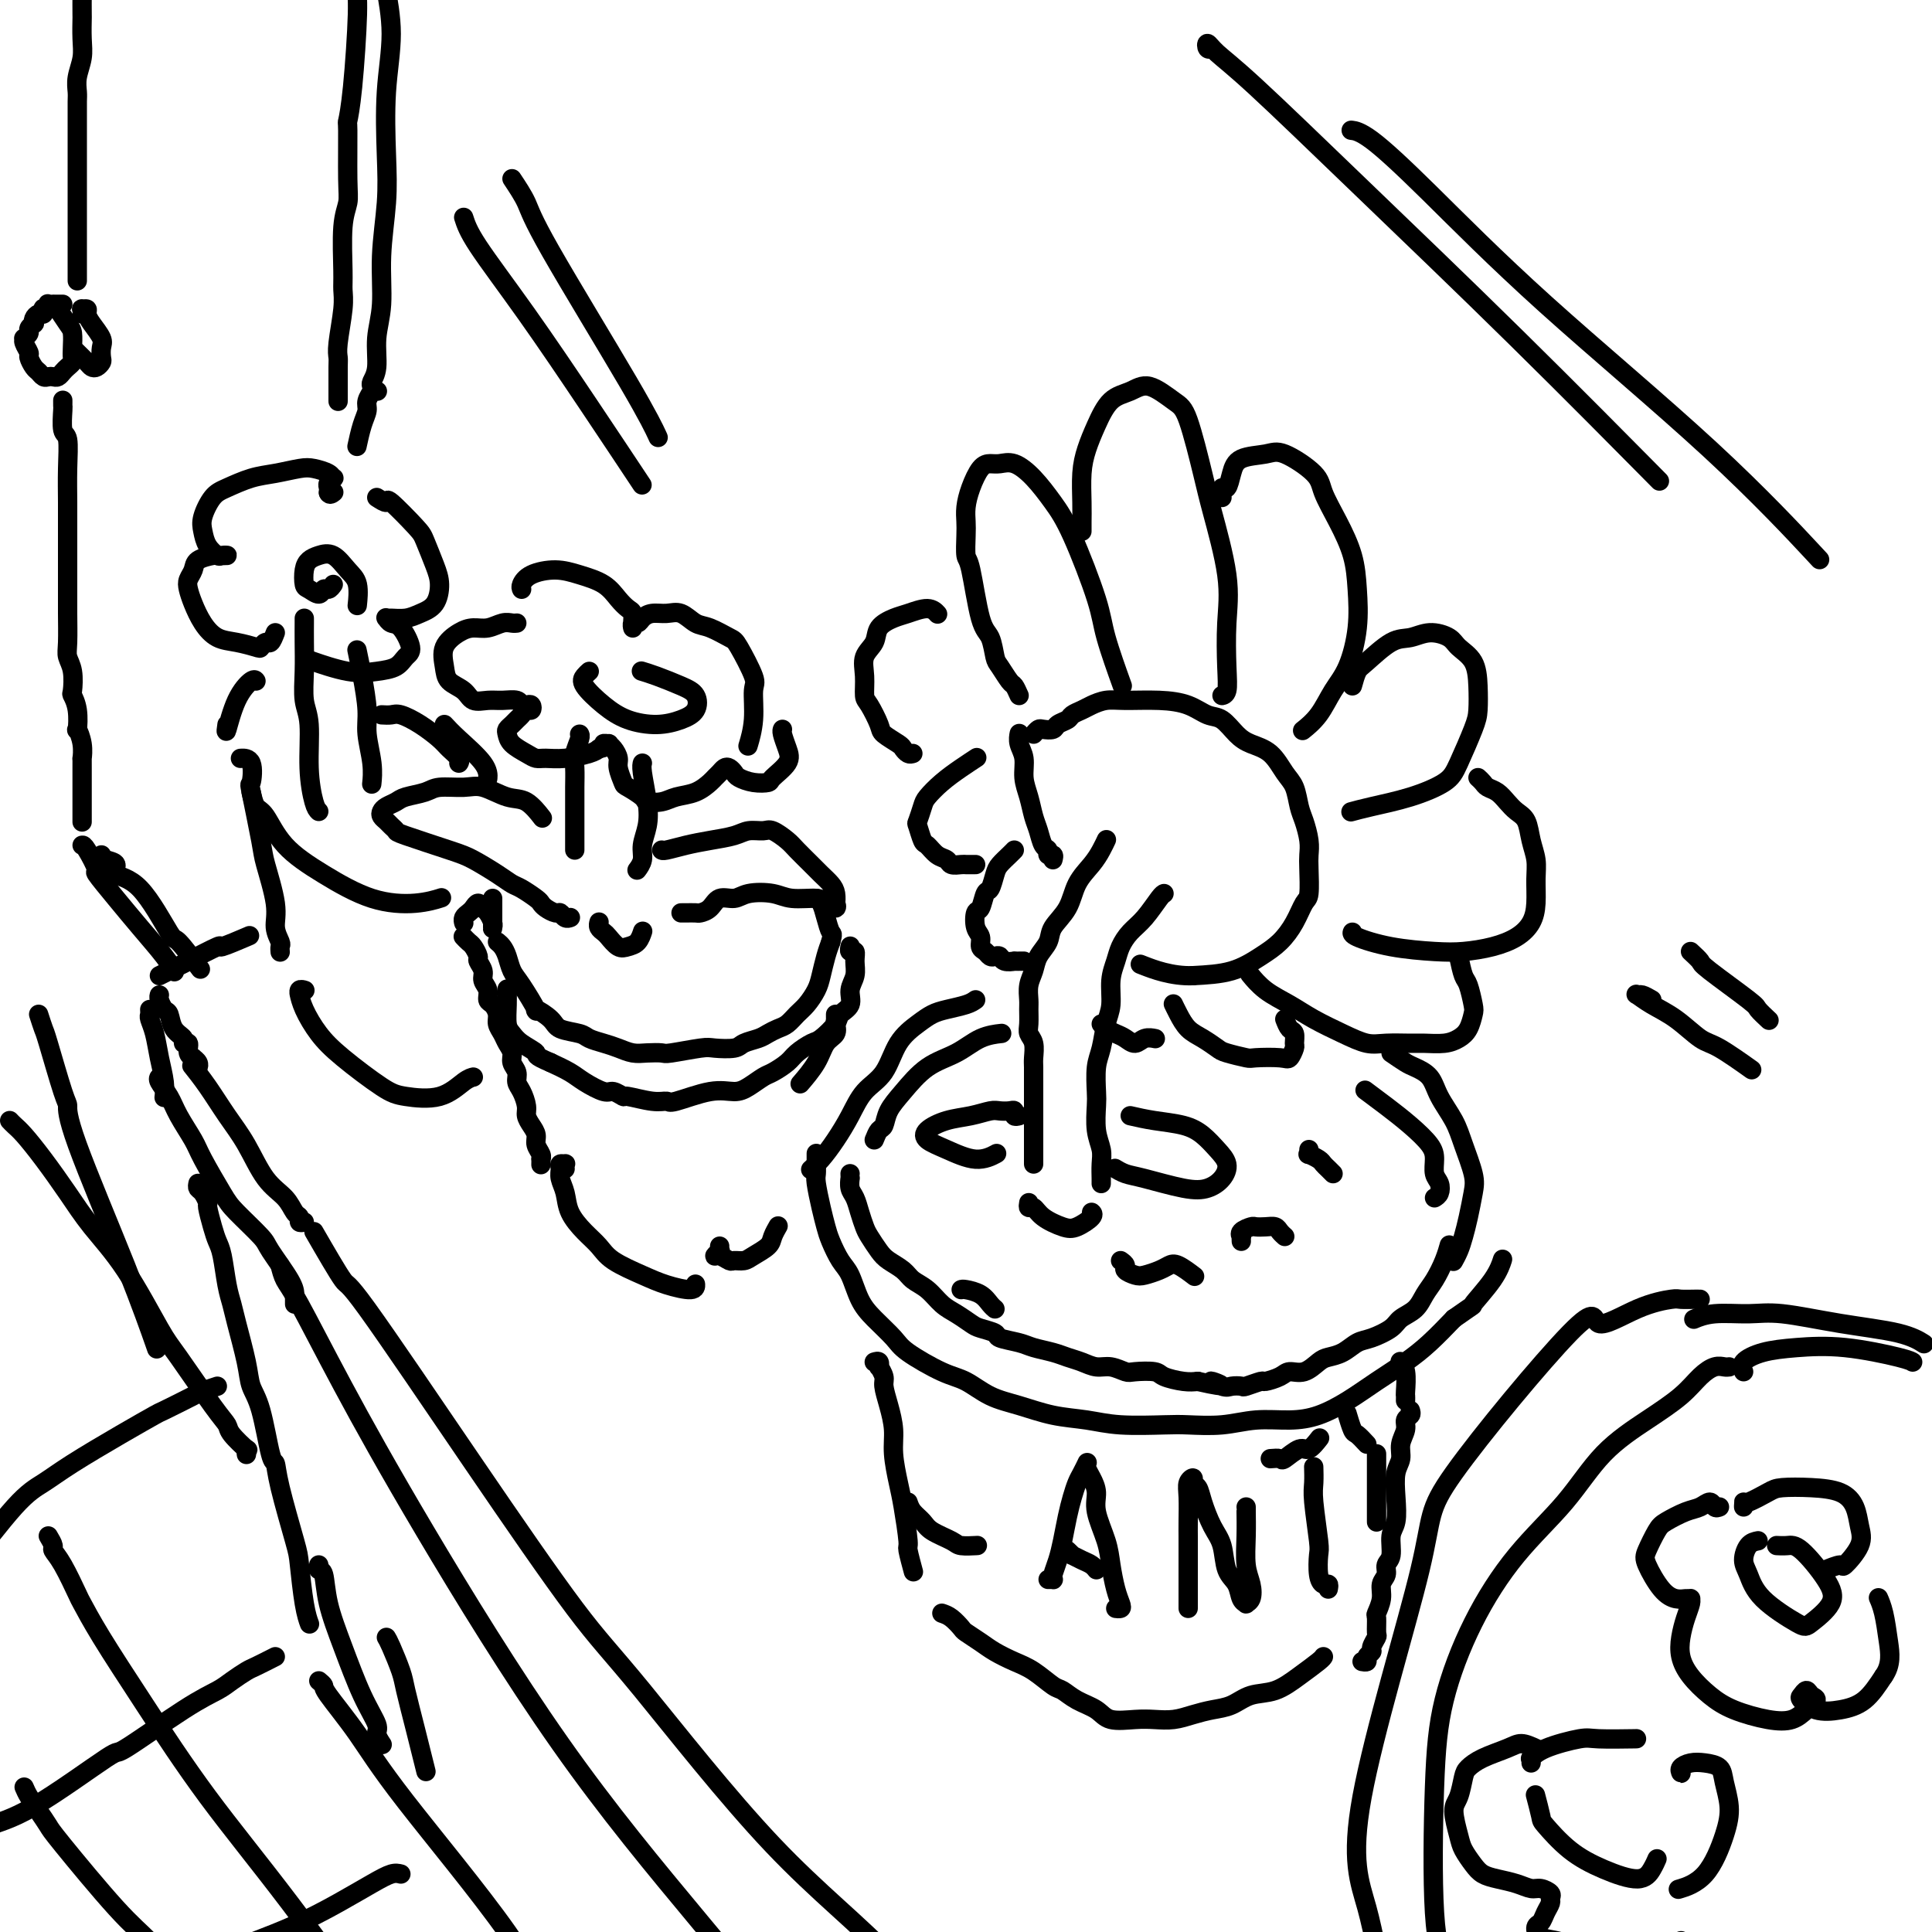 <svg viewBox='0 0 400 400' version='1.1' xmlns='http://www.w3.org/2000/svg' xmlns:xlink='http://www.w3.org/1999/xlink'><g fill='none' stroke='rgb(0,0,0)' stroke-width='4' stroke-linecap='round' stroke-linejoin='round'><path d='M169,239c0.002,-0.173 0.003,-0.346 0,0c-0.003,0.346 -0.012,1.212 0,2c0.012,0.788 0.044,1.497 0,2c-0.044,0.503 -0.164,0.799 0,2c0.164,1.201 0.610,3.306 1,5c0.390,1.694 0.723,2.977 1,4c0.277,1.023 0.499,1.784 1,3c0.501,1.216 1.283,2.885 2,4c0.717,1.115 1.371,1.676 2,3c0.629,1.324 1.235,3.412 2,5c0.765,1.588 1.691,2.675 3,4c1.309,1.325 3.002,2.887 4,4c0.998,1.113 1.300,1.778 3,3c1.700,1.222 4.798,3.000 7,4c2.202,1.000 3.508,1.223 5,2c1.492,0.777 3.171,2.107 5,3c1.829,0.893 3.809,1.350 6,2c2.191,0.650 4.593,1.494 7,2c2.407,0.506 4.820,0.672 7,1c2.180,0.328 4.128,0.816 7,1c2.872,0.184 6.668,0.064 9,0c2.332,-0.064 3.199,-0.071 5,0c1.801,0.071 4.535,0.221 7,0c2.465,-0.221 4.660,-0.813 7,-1c2.340,-0.187 4.824,0.033 7,0c2.176,-0.033 4.044,-0.317 6,-1c1.956,-0.683 3.999,-1.763 6,-3c2.001,-1.237 3.959,-2.631 6,-4c2.041,-1.369 4.165,-2.715 6,-4c1.835,-1.285 3.381,-2.510 5,-4c1.619,-1.490 3.309,-3.245 5,-5'/><path d='M301,273c5.027,-3.535 3.596,-2.373 4,-3c0.404,-0.627 2.644,-3.044 4,-5c1.356,-1.956 1.826,-3.450 2,-4c0.174,-0.550 0.050,-0.157 0,0c-0.050,0.157 -0.025,0.079 0,0'/><path d='M176,243c-0.006,0.472 -0.013,0.944 0,1c0.013,0.056 0.045,-0.304 0,0c-0.045,0.304 -0.168,1.274 0,2c0.168,0.726 0.626,1.209 1,2c0.374,0.791 0.666,1.888 1,3c0.334,1.112 0.712,2.237 1,3c0.288,0.763 0.485,1.163 1,2c0.515,0.837 1.348,2.110 2,3c0.652,0.890 1.122,1.397 2,2c0.878,0.603 2.163,1.302 3,2c0.837,0.698 1.225,1.395 2,2c0.775,0.605 1.935,1.118 3,2c1.065,0.882 2.034,2.134 3,3c0.966,0.866 1.930,1.345 3,2c1.070,0.655 2.247,1.485 3,2c0.753,0.515 1.082,0.715 2,1c0.918,0.285 2.427,0.654 3,1c0.573,0.346 0.211,0.670 1,1c0.789,0.330 2.728,0.665 4,1c1.272,0.335 1.877,0.668 3,1c1.123,0.332 2.765,0.662 4,1c1.235,0.338 2.064,0.683 3,1c0.936,0.317 1.978,0.607 3,1c1.022,0.393 2.025,0.889 3,1c0.975,0.111 1.922,-0.164 3,0c1.078,0.164 2.287,0.766 3,1c0.713,0.234 0.929,0.101 2,0c1.071,-0.101 2.999,-0.172 4,0c1.001,0.172 1.077,0.585 2,1c0.923,0.415 2.692,0.833 4,1c1.308,0.167 2.154,0.084 3,0'/><path d='M248,286c7.853,1.796 3.986,0.286 3,0c-0.986,-0.286 0.910,0.651 2,1c1.090,0.349 1.375,0.108 2,0c0.625,-0.108 1.589,-0.084 2,0c0.411,0.084 0.269,0.229 1,0c0.731,-0.229 2.334,-0.830 3,-1c0.666,-0.170 0.395,0.091 1,0c0.605,-0.091 2.087,-0.535 3,-1c0.913,-0.465 1.259,-0.949 2,-1c0.741,-0.051 1.878,0.333 3,0c1.122,-0.333 2.227,-1.384 3,-2c0.773,-0.616 1.212,-0.798 2,-1c0.788,-0.202 1.925,-0.424 3,-1c1.075,-0.576 2.087,-1.504 3,-2c0.913,-0.496 1.725,-0.559 3,-1c1.275,-0.441 3.013,-1.261 4,-2c0.987,-0.739 1.224,-1.397 2,-2c0.776,-0.603 2.093,-1.150 3,-2c0.907,-0.850 1.406,-2.004 2,-3c0.594,-0.996 1.283,-1.834 2,-3c0.717,-1.166 1.462,-2.660 2,-4c0.538,-1.340 0.868,-2.526 1,-3c0.132,-0.474 0.066,-0.237 0,0'/><path d='M213,249c-0.080,0.468 -0.161,0.936 0,1c0.161,0.064 0.562,-0.277 1,0c0.438,0.277 0.912,1.170 2,2c1.088,0.830 2.789,1.595 4,2c1.211,0.405 1.933,0.449 3,0c1.067,-0.449 2.480,-1.390 3,-2c0.520,-0.610 0.149,-0.889 0,-1c-0.149,-0.111 -0.074,-0.056 0,0'/><path d='M214,241c0.000,-0.478 0.000,-0.957 0,-1c-0.000,-0.043 -0.000,0.348 0,0c0.000,-0.348 0.000,-1.437 0,-2c-0.000,-0.563 -0.000,-0.600 0,-1c0.000,-0.400 0.000,-1.164 0,-2c-0.000,-0.836 -0.000,-1.746 0,-2c0.000,-0.254 0.000,0.146 0,-1c-0.000,-1.146 -0.000,-3.839 0,-5c0.000,-1.161 0.001,-0.790 0,-1c-0.001,-0.210 -0.004,-1.001 0,-2c0.004,-0.999 0.015,-2.206 0,-3c-0.015,-0.794 -0.057,-1.175 0,-2c0.057,-0.825 0.212,-2.093 0,-3c-0.212,-0.907 -0.790,-1.453 -1,-2c-0.210,-0.547 -0.053,-1.094 0,-2c0.053,-0.906 0.002,-2.171 0,-3c-0.002,-0.829 0.045,-1.222 0,-2c-0.045,-0.778 -0.183,-1.940 0,-3c0.183,-1.060 0.686,-2.018 1,-3c0.314,-0.982 0.439,-1.988 1,-3c0.561,-1.012 1.557,-2.031 2,-3c0.443,-0.969 0.332,-1.887 1,-3c0.668,-1.113 2.116,-2.421 3,-4c0.884,-1.579 1.204,-3.429 2,-5c0.796,-1.571 2.069,-2.865 3,-4c0.931,-1.135 1.520,-2.113 2,-3c0.480,-0.887 0.851,-1.682 1,-2c0.149,-0.318 0.074,-0.159 0,0'/><path d='M228,245c-0.002,0.041 -0.004,0.081 0,0c0.004,-0.081 0.015,-0.284 0,-1c-0.015,-0.716 -0.056,-1.947 0,-3c0.056,-1.053 0.210,-1.930 0,-3c-0.210,-1.070 -0.785,-2.332 -1,-4c-0.215,-1.668 -0.069,-3.741 0,-5c0.069,-1.259 0.061,-1.703 0,-3c-0.061,-1.297 -0.175,-3.445 0,-5c0.175,-1.555 0.638,-2.517 1,-4c0.362,-1.483 0.621,-3.488 1,-5c0.379,-1.512 0.877,-2.530 1,-4c0.123,-1.470 -0.130,-3.393 0,-5c0.130,-1.607 0.644,-2.900 1,-4c0.356,-1.100 0.554,-2.008 1,-3c0.446,-0.992 1.139,-2.070 2,-3c0.861,-0.930 1.891,-1.713 3,-3c1.109,-1.287 2.299,-3.077 3,-4c0.701,-0.923 0.915,-0.978 1,-1c0.085,-0.022 0.043,-0.011 0,0'/><path d='M218,178c0.120,-0.450 0.239,-0.900 0,-1c-0.239,-0.100 -0.838,0.151 -1,0c-0.162,-0.151 0.112,-0.704 0,-1c-0.112,-0.296 -0.608,-0.336 -1,-1c-0.392,-0.664 -0.678,-1.952 -1,-3c-0.322,-1.048 -0.678,-1.856 -1,-3c-0.322,-1.144 -0.608,-2.626 -1,-4c-0.392,-1.374 -0.890,-2.641 -1,-4c-0.110,-1.359 0.167,-2.809 0,-4c-0.167,-1.191 -0.777,-2.123 -1,-3c-0.223,-0.877 -0.060,-1.698 0,-2c0.060,-0.302 0.017,-0.086 0,0c-0.017,0.086 -0.009,0.043 0,0'/><path d='M214,152c0.366,-0.416 0.732,-0.832 1,-1c0.268,-0.168 0.438,-0.086 1,0c0.562,0.086 1.516,0.178 2,0c0.484,-0.178 0.499,-0.625 1,-1c0.501,-0.375 1.488,-0.679 2,-1c0.512,-0.321 0.549,-0.660 1,-1c0.451,-0.340 1.315,-0.680 2,-1c0.685,-0.320 1.190,-0.620 2,-1c0.810,-0.380 1.925,-0.841 3,-1c1.075,-0.159 2.111,-0.017 4,0c1.889,0.017 4.631,-0.091 7,0c2.369,0.091 4.366,0.381 6,1c1.634,0.619 2.906,1.567 4,2c1.094,0.433 2.012,0.349 3,1c0.988,0.651 2.047,2.035 3,3c0.953,0.965 1.799,1.511 3,2c1.201,0.489 2.755,0.920 4,2c1.245,1.080 2.180,2.810 3,4c0.820,1.190 1.526,1.841 2,3c0.474,1.159 0.715,2.825 1,4c0.285,1.175 0.613,1.860 1,3c0.387,1.140 0.833,2.737 1,4c0.167,1.263 0.053,2.192 0,3c-0.053,0.808 -0.047,1.493 0,3c0.047,1.507 0.135,3.834 0,5c-0.135,1.166 -0.494,1.170 -1,2c-0.506,0.830 -1.161,2.485 -2,4c-0.839,1.515 -1.864,2.891 -3,4c-1.136,1.109 -2.383,1.953 -4,3c-1.617,1.047 -3.605,2.299 -6,3c-2.395,0.701 -5.198,0.850 -8,1'/><path d='M247,202c-4.400,0.178 -8.400,-1.378 -10,-2c-1.600,-0.622 -0.800,-0.311 0,0'/><path d='M211,144c-0.363,-0.815 -0.726,-1.629 -1,-2c-0.274,-0.371 -0.457,-0.297 -1,-1c-0.543,-0.703 -1.444,-2.182 -2,-3c-0.556,-0.818 -0.766,-0.976 -1,-2c-0.234,-1.024 -0.494,-2.914 -1,-4c-0.506,-1.086 -1.260,-1.368 -2,-4c-0.740,-2.632 -1.467,-7.614 -2,-10c-0.533,-2.386 -0.873,-2.178 -1,-3c-0.127,-0.822 -0.042,-2.675 0,-4c0.042,-1.325 0.042,-2.120 0,-3c-0.042,-0.880 -0.125,-1.843 0,-3c0.125,-1.157 0.458,-2.508 1,-4c0.542,-1.492 1.292,-3.124 2,-4c0.708,-0.876 1.375,-0.994 2,-1c0.625,-0.006 1.207,0.100 2,0c0.793,-0.100 1.795,-0.408 3,0c1.205,0.408 2.611,1.531 4,3c1.389,1.469 2.762,3.285 4,5c1.238,1.715 2.343,3.330 4,7c1.657,3.670 3.867,9.396 5,13c1.133,3.604 1.190,5.086 2,8c0.810,2.914 2.374,7.261 3,9c0.626,1.739 0.313,0.869 0,0'/><path d='M224,110c-0.005,-0.542 -0.010,-1.084 0,-2c0.010,-0.916 0.035,-2.206 0,-4c-0.035,-1.794 -0.130,-4.090 0,-6c0.130,-1.910 0.487,-3.432 1,-5c0.513,-1.568 1.184,-3.181 2,-5c0.816,-1.819 1.779,-3.845 3,-5c1.221,-1.155 2.701,-1.440 4,-2c1.299,-0.560 2.415,-1.396 4,-1c1.585,0.396 3.637,2.024 5,3c1.363,0.976 2.036,1.299 3,4c0.964,2.701 2.220,7.779 3,11c0.780,3.221 1.086,4.586 2,8c0.914,3.414 2.437,8.876 3,13c0.563,4.124 0.165,6.909 0,10c-0.165,3.091 -0.096,6.488 0,9c0.096,2.512 0.218,4.138 0,5c-0.218,0.862 -0.777,0.961 -1,1c-0.223,0.039 -0.112,0.020 0,0'/><path d='M253,103c-0.090,-0.914 -0.179,-1.827 0,-2c0.179,-0.173 0.628,0.395 1,0c0.372,-0.395 0.667,-1.754 1,-3c0.333,-1.246 0.704,-2.380 2,-3c1.296,-0.620 3.519,-0.727 5,-1c1.481,-0.273 2.221,-0.711 4,0c1.779,0.711 4.595,2.571 6,4c1.405,1.429 1.397,2.427 2,4c0.603,1.573 1.817,3.722 3,6c1.183,2.278 2.336,4.684 3,7c0.664,2.316 0.839,4.542 1,7c0.161,2.458 0.309,5.149 0,8c-0.309,2.851 -1.074,5.861 -2,8c-0.926,2.139 -2.011,3.409 -3,5c-0.989,1.591 -1.882,3.505 -3,5c-1.118,1.495 -2.462,2.570 -3,3c-0.538,0.430 -0.269,0.215 0,0'/><path d='M280,142c0.322,-1.157 0.644,-2.314 1,-3c0.356,-0.686 0.746,-0.899 2,-2c1.254,-1.101 3.370,-3.088 5,-4c1.630,-0.912 2.773,-0.748 4,-1c1.227,-0.252 2.539,-0.918 4,-1c1.461,-0.082 3.071,0.422 4,1c0.929,0.578 1.176,1.232 2,2c0.824,0.768 2.225,1.651 3,3c0.775,1.349 0.923,3.165 1,5c0.077,1.835 0.082,3.688 0,5c-0.082,1.312 -0.251,2.081 -1,4c-0.749,1.919 -2.079,4.987 -3,7c-0.921,2.013 -1.435,2.970 -3,4c-1.565,1.030 -4.182,2.132 -7,3c-2.818,0.868 -5.835,1.503 -8,2c-2.165,0.497 -3.476,0.856 -4,1c-0.524,0.144 -0.262,0.072 0,0'/><path d='M306,161c0.357,0.327 0.714,0.654 1,1c0.286,0.346 0.500,0.710 1,1c0.500,0.290 1.285,0.506 2,1c0.715,0.494 1.358,1.265 2,2c0.642,0.735 1.282,1.434 2,2c0.718,0.566 1.513,1.001 2,2c0.487,0.999 0.665,2.564 1,4c0.335,1.436 0.828,2.744 1,4c0.172,1.256 0.022,2.458 0,4c-0.022,1.542 0.085,3.422 0,5c-0.085,1.578 -0.360,2.854 -1,4c-0.640,1.146 -1.645,2.161 -3,3c-1.355,0.839 -3.060,1.500 -5,2c-1.940,0.500 -4.113,0.838 -6,1c-1.887,0.162 -3.486,0.148 -6,0c-2.514,-0.148 -5.942,-0.432 -9,-1c-3.058,-0.568 -5.746,-1.422 -7,-2c-1.254,-0.578 -1.072,-0.879 -1,-1c0.072,-0.121 0.036,-0.060 0,0'/><path d='M302,198c0.338,1.575 0.677,3.149 1,4c0.323,0.851 0.631,0.977 1,2c0.369,1.023 0.799,2.943 1,4c0.201,1.057 0.174,1.250 0,2c-0.174,0.750 -0.495,2.058 -1,3c-0.505,0.942 -1.195,1.520 -2,2c-0.805,0.480 -1.726,0.862 -3,1c-1.274,0.138 -2.901,0.032 -4,0c-1.099,-0.032 -1.668,0.011 -3,0c-1.332,-0.011 -3.425,-0.075 -5,0c-1.575,0.075 -2.630,0.289 -4,0c-1.370,-0.289 -3.054,-1.080 -5,-2c-1.946,-0.920 -4.154,-1.970 -6,-3c-1.846,-1.030 -3.330,-2.039 -5,-3c-1.670,-0.961 -3.527,-1.874 -5,-3c-1.473,-1.126 -2.564,-2.465 -3,-3c-0.436,-0.535 -0.218,-0.268 0,0'/><path d='M266,211c0.308,0.789 0.615,1.578 1,2c0.385,0.422 0.846,0.477 1,1c0.154,0.523 -0.001,1.513 0,2c0.001,0.487 0.158,0.471 0,1c-0.158,0.529 -0.630,1.603 -1,2c-0.370,0.397 -0.636,0.118 -2,0c-1.364,-0.118 -3.824,-0.076 -5,0c-1.176,0.076 -1.067,0.187 -2,0c-0.933,-0.187 -2.908,-0.672 -4,-1c-1.092,-0.328 -1.302,-0.498 -2,-1c-0.698,-0.502 -1.886,-1.336 -3,-2c-1.114,-0.664 -2.154,-1.157 -3,-2c-0.846,-0.843 -1.497,-2.035 -2,-3c-0.503,-0.965 -0.858,-1.704 -1,-2c-0.142,-0.296 -0.071,-0.148 0,0'/><path d='M239,215c0.179,0.037 0.357,0.073 0,0c-0.357,-0.073 -1.251,-0.257 -2,0c-0.749,0.257 -1.353,0.955 -2,1c-0.647,0.045 -1.336,-0.563 -2,-1c-0.664,-0.438 -1.302,-0.705 -2,-1c-0.698,-0.295 -1.457,-0.618 -2,-1c-0.543,-0.382 -0.869,-0.823 -1,-1c-0.131,-0.177 -0.065,-0.088 0,0'/><path d='M212,199c-0.900,0.008 -1.799,0.016 -2,0c-0.201,-0.016 0.297,-0.056 0,0c-0.297,0.056 -1.389,0.208 -2,0c-0.611,-0.208 -0.742,-0.776 -1,-1c-0.258,-0.224 -0.642,-0.105 -1,0c-0.358,0.105 -0.688,0.195 -1,0c-0.312,-0.195 -0.606,-0.676 -1,-1c-0.394,-0.324 -0.887,-0.490 -1,-1c-0.113,-0.510 0.155,-1.363 0,-2c-0.155,-0.637 -0.732,-1.058 -1,-2c-0.268,-0.942 -0.226,-2.406 0,-3c0.226,-0.594 0.637,-0.319 1,-1c0.363,-0.681 0.678,-2.319 1,-3c0.322,-0.681 0.650,-0.407 1,-1c0.350,-0.593 0.721,-2.054 1,-3c0.279,-0.946 0.467,-1.377 1,-2c0.533,-0.623 1.413,-1.437 2,-2c0.587,-0.563 0.882,-0.875 1,-1c0.118,-0.125 0.059,-0.062 0,0'/><path d='M202,179c-0.325,-0.002 -0.650,-0.004 -1,0c-0.350,0.004 -0.727,0.013 -1,0c-0.273,-0.013 -0.444,-0.049 -1,0c-0.556,0.049 -1.497,0.184 -2,0c-0.503,-0.184 -0.569,-0.687 -1,-1c-0.431,-0.313 -1.227,-0.435 -2,-1c-0.773,-0.565 -1.524,-1.573 -2,-2c-0.476,-0.427 -0.676,-0.274 -1,-1c-0.324,-0.726 -0.772,-2.333 -1,-3c-0.228,-0.667 -0.235,-0.394 0,-1c0.235,-0.606 0.711,-2.089 1,-3c0.289,-0.911 0.389,-1.249 1,-2c0.611,-0.751 1.733,-1.914 3,-3c1.267,-1.086 2.680,-2.095 4,-3c1.320,-0.905 2.548,-1.705 3,-2c0.452,-0.295 0.129,-0.084 0,0c-0.129,0.084 -0.065,0.042 0,0'/><path d='M189,156c-0.317,0.097 -0.633,0.194 -1,0c-0.367,-0.194 -0.784,-0.679 -1,-1c-0.216,-0.321 -0.230,-0.479 -1,-1c-0.770,-0.521 -2.297,-1.405 -3,-2c-0.703,-0.595 -0.583,-0.900 -1,-2c-0.417,-1.100 -1.373,-2.993 -2,-4c-0.627,-1.007 -0.927,-1.127 -1,-2c-0.073,-0.873 0.081,-2.500 0,-4c-0.081,-1.500 -0.396,-2.874 0,-4c0.396,-1.126 1.503,-2.005 2,-3c0.497,-0.995 0.386,-2.105 1,-3c0.614,-0.895 1.955,-1.574 3,-2c1.045,-0.426 1.796,-0.599 3,-1c1.204,-0.401 2.863,-1.031 4,-1c1.137,0.031 1.754,0.723 2,1c0.246,0.277 0.123,0.138 0,0'/><path d='M181,236c0.323,-0.800 0.647,-1.600 1,-2c0.353,-0.400 0.736,-0.399 1,-1c0.264,-0.601 0.407,-1.803 1,-3c0.593,-1.197 1.634,-2.387 3,-4c1.366,-1.613 3.057,-3.648 5,-5c1.943,-1.352 4.139,-2.022 6,-3c1.861,-0.978 3.386,-2.263 5,-3c1.614,-0.737 3.318,-0.925 4,-1c0.682,-0.075 0.341,-0.038 0,0'/><path d='M202,207c-0.466,0.329 -0.933,0.658 -2,1c-1.067,0.342 -2.735,0.696 -4,1c-1.265,0.304 -2.127,0.558 -3,1c-0.873,0.442 -1.756,1.072 -3,2c-1.244,0.928 -2.850,2.155 -4,4c-1.150,1.845 -1.844,4.307 -3,6c-1.156,1.693 -2.772,2.615 -4,4c-1.228,1.385 -2.067,3.233 -3,5c-0.933,1.767 -1.962,3.453 -3,5c-1.038,1.547 -2.087,2.955 -3,4c-0.913,1.045 -1.689,1.727 -2,2c-0.311,0.273 -0.155,0.136 0,0'/><path d='M297,248c0.392,-0.237 0.784,-0.474 1,-1c0.216,-0.526 0.257,-1.340 0,-2c-0.257,-0.660 -0.812,-1.166 -1,-2c-0.188,-0.834 -0.009,-1.996 0,-3c0.009,-1.004 -0.152,-1.849 -1,-3c-0.848,-1.151 -2.382,-2.607 -4,-4c-1.618,-1.393 -3.320,-2.721 -5,-4c-1.680,-1.279 -3.337,-2.508 -4,-3c-0.663,-0.492 -0.331,-0.246 0,0'/><path d='M288,218c1.122,0.769 2.244,1.538 3,2c0.756,0.462 1.147,0.617 2,1c0.853,0.383 2.169,0.994 3,2c0.831,1.006 1.176,2.406 2,4c0.824,1.594 2.127,3.381 3,5c0.873,1.619 1.317,3.070 2,5c0.683,1.930 1.606,4.341 2,6c0.394,1.659 0.260,2.567 0,4c-0.260,1.433 -0.644,3.389 -1,5c-0.356,1.611 -0.683,2.875 -1,4c-0.317,1.125 -0.624,2.111 -1,3c-0.376,0.889 -0.822,1.683 -1,2c-0.178,0.317 -0.089,0.159 0,0'/><path d='M234,231c1.535,0.351 3.071,0.702 5,1c1.929,0.298 4.253,0.545 6,1c1.747,0.455 2.919,1.120 4,2c1.081,0.880 2.071,1.975 3,3c0.929,1.025 1.795,1.981 2,3c0.205,1.019 -0.252,2.102 -1,3c-0.748,0.898 -1.787,1.610 -3,2c-1.213,0.390 -2.598,0.458 -5,0c-2.402,-0.458 -5.819,-1.442 -8,-2c-2.181,-0.558 -3.126,-0.689 -4,-1c-0.874,-0.311 -1.678,-0.803 -2,-1c-0.322,-0.197 -0.161,-0.098 0,0'/><path d='M211,231c-0.439,0.113 -0.879,0.226 -1,0c-0.121,-0.226 0.076,-0.789 0,-1c-0.076,-0.211 -0.424,-0.068 -1,0c-0.576,0.068 -1.380,0.063 -2,0c-0.620,-0.063 -1.055,-0.182 -2,0c-0.945,0.182 -2.401,0.667 -4,1c-1.599,0.333 -3.342,0.514 -5,1c-1.658,0.486 -3.232,1.275 -4,2c-0.768,0.725 -0.731,1.385 0,2c0.731,0.615 2.155,1.186 4,2c1.845,0.814 4.112,1.873 6,2c1.888,0.127 3.397,-0.678 4,-1c0.603,-0.322 0.302,-0.161 0,0'/><path d='M232,261c0.473,0.338 0.945,0.676 1,1c0.055,0.324 -0.308,0.634 0,1c0.308,0.366 1.289,0.790 2,1c0.711,0.210 1.154,0.207 2,0c0.846,-0.207 2.094,-0.619 3,-1c0.906,-0.381 1.470,-0.731 2,-1c0.530,-0.269 1.027,-0.457 2,0c0.973,0.457 2.421,1.559 3,2c0.579,0.441 0.290,0.220 0,0'/><path d='M257,257c-0.015,-0.445 -0.030,-0.890 0,-1c0.030,-0.110 0.105,0.114 0,0c-0.105,-0.114 -0.389,-0.567 0,-1c0.389,-0.433 1.452,-0.845 2,-1c0.548,-0.155 0.581,-0.052 1,0c0.419,0.052 1.223,0.053 2,0c0.777,-0.053 1.528,-0.158 2,0c0.472,0.158 0.666,0.581 1,1c0.334,0.419 0.810,0.834 1,1c0.190,0.166 0.095,0.083 0,0'/><path d='M271,238c0.054,0.446 0.108,0.893 0,1c-0.108,0.107 -0.379,-0.125 0,0c0.379,0.125 1.408,0.608 2,1c0.592,0.392 0.746,0.693 1,1c0.254,0.307 0.607,0.621 1,1c0.393,0.379 0.827,0.823 1,1c0.173,0.177 0.087,0.089 0,0'/><path d='M199,267c0.136,-0.061 0.271,-0.121 1,0c0.729,0.121 2.051,0.424 3,1c0.949,0.576 1.525,1.424 2,2c0.475,0.576 0.850,0.879 1,1c0.150,0.121 0.075,0.061 0,0'/><path d='M181,282c0.414,-0.127 0.828,-0.254 1,0c0.172,0.254 0.101,0.888 0,1c-0.101,0.112 -0.233,-0.298 0,0c0.233,0.298 0.832,1.305 1,2c0.168,0.695 -0.096,1.077 0,2c0.096,0.923 0.550,2.385 1,4c0.450,1.615 0.895,3.383 1,5c0.105,1.617 -0.131,3.084 0,5c0.131,1.916 0.627,4.280 1,6c0.373,1.720 0.622,2.797 1,5c0.378,2.203 0.886,5.532 1,7c0.114,1.468 -0.165,1.074 0,2c0.165,0.926 0.775,3.172 1,4c0.225,0.828 0.064,0.236 0,0c-0.064,-0.236 -0.032,-0.118 0,0'/><path d='M195,334c0.629,0.214 1.259,0.427 2,1c0.741,0.573 1.594,1.505 2,2c0.406,0.495 0.365,0.554 1,1c0.635,0.446 1.945,1.279 3,2c1.055,0.721 1.854,1.330 3,2c1.146,0.670 2.641,1.401 4,2c1.359,0.599 2.584,1.066 4,2c1.416,0.934 3.024,2.335 4,3c0.976,0.665 1.321,0.595 2,1c0.679,0.405 1.693,1.285 3,2c1.307,0.715 2.908,1.264 4,2c1.092,0.736 1.674,1.658 3,2c1.326,0.342 3.397,0.102 5,0c1.603,-0.102 2.739,-0.068 4,0c1.261,0.068 2.646,0.169 4,0c1.354,-0.169 2.675,-0.607 4,-1c1.325,-0.393 2.654,-0.741 4,-1c1.346,-0.259 2.711,-0.430 4,-1c1.289,-0.570 2.503,-1.540 4,-2c1.497,-0.460 3.277,-0.411 5,-1c1.723,-0.589 3.390,-1.818 5,-3c1.610,-1.182 3.164,-2.318 4,-3c0.836,-0.682 0.953,-0.909 1,-1c0.047,-0.091 0.023,-0.045 0,0'/><path d='M292,292c0.122,0.351 0.244,0.702 0,1c-0.244,0.298 -0.854,0.542 -1,1c-0.146,0.458 0.171,1.128 0,2c-0.171,0.872 -0.829,1.945 -1,3c-0.171,1.055 0.146,2.090 0,3c-0.146,0.910 -0.756,1.693 -1,3c-0.244,1.307 -0.122,3.137 0,5c0.122,1.863 0.244,3.759 0,5c-0.244,1.241 -0.854,1.826 -1,3c-0.146,1.174 0.172,2.936 0,4c-0.172,1.064 -0.835,1.431 -1,2c-0.165,0.569 0.166,1.341 0,2c-0.166,0.659 -0.829,1.207 -1,2c-0.171,0.793 0.152,1.833 0,3c-0.152,1.167 -0.777,2.463 -1,3c-0.223,0.537 -0.045,0.315 0,1c0.045,0.685 -0.045,2.277 0,3c0.045,0.723 0.223,0.576 0,1c-0.223,0.424 -0.848,1.420 -1,2c-0.152,0.580 0.169,0.744 0,1c-0.169,0.256 -0.829,0.605 -1,1c-0.171,0.395 0.146,0.837 0,1c-0.146,0.163 -0.756,0.047 -1,0c-0.244,-0.047 -0.122,-0.023 0,0'/><path d='M188,311c0.227,0.665 0.454,1.331 1,2c0.546,0.669 1.411,1.342 2,2c0.589,0.658 0.901,1.301 2,2c1.099,0.699 2.985,1.456 4,2c1.015,0.544 1.158,0.877 2,1c0.842,0.123 2.383,0.035 3,0c0.617,-0.035 0.308,-0.018 0,0'/><path d='M217,327c0.416,-0.012 0.832,-0.025 1,0c0.168,0.025 0.086,0.086 0,0c-0.086,-0.086 -0.178,-0.319 0,-1c0.178,-0.681 0.625,-1.810 1,-3c0.375,-1.190 0.678,-2.440 1,-4c0.322,-1.560 0.664,-3.431 1,-5c0.336,-1.569 0.664,-2.838 1,-4c0.336,-1.162 0.678,-2.218 1,-3c0.322,-0.782 0.625,-1.290 1,-2c0.375,-0.710 0.823,-1.621 1,-2c0.177,-0.379 0.084,-0.225 0,0c-0.084,0.225 -0.159,0.520 0,1c0.159,0.480 0.553,1.145 1,2c0.447,0.855 0.946,1.902 1,3c0.054,1.098 -0.336,2.248 0,4c0.336,1.752 1.397,4.105 2,6c0.603,1.895 0.746,3.331 1,5c0.254,1.669 0.618,3.572 1,5c0.382,1.428 0.783,2.383 1,3c0.217,0.617 0.251,0.897 0,1c-0.251,0.103 -0.786,0.029 -1,0c-0.214,-0.029 -0.107,-0.015 0,0'/><path d='M221,321c0.469,0.447 0.938,0.894 1,1c0.062,0.106 -0.285,-0.129 0,0c0.285,0.129 1.200,0.622 2,1c0.800,0.378 1.485,0.640 2,1c0.515,0.360 0.862,0.817 1,1c0.138,0.183 0.069,0.091 0,0'/><path d='M246,333c0.000,-0.861 0.000,-1.721 0,-4c-0.000,-2.279 -0.001,-5.976 0,-8c0.001,-2.024 0.004,-2.375 0,-3c-0.004,-0.625 -0.016,-1.523 0,-3c0.016,-1.477 0.060,-3.532 0,-5c-0.060,-1.468 -0.224,-2.348 0,-3c0.224,-0.652 0.836,-1.077 1,-1c0.164,0.077 -0.121,0.654 0,1c0.121,0.346 0.647,0.459 1,1c0.353,0.541 0.532,1.509 1,3c0.468,1.491 1.224,3.506 2,5c0.776,1.494 1.571,2.467 2,4c0.429,1.533 0.492,3.627 1,5c0.508,1.373 1.460,2.027 2,3c0.540,0.973 0.668,2.266 1,3c0.332,0.734 0.870,0.908 1,1c0.130,0.092 -0.147,0.102 0,0c0.147,-0.102 0.719,-0.314 1,-1c0.281,-0.686 0.271,-1.844 0,-3c-0.271,-1.156 -0.805,-2.310 -1,-4c-0.195,-1.690 -0.052,-3.917 0,-6c0.052,-2.083 0.014,-4.022 0,-5c-0.014,-0.978 -0.004,-0.994 0,-1c0.004,-0.006 0.002,-0.003 0,0'/><path d='M275,329c0.083,-0.453 0.167,-0.906 0,-1c-0.167,-0.094 -0.584,0.172 -1,0c-0.416,-0.172 -0.829,-0.783 -1,-2c-0.171,-1.217 -0.098,-3.041 0,-4c0.098,-0.959 0.222,-1.053 0,-3c-0.222,-1.947 -0.792,-5.749 -1,-8c-0.208,-2.251 -0.056,-2.952 0,-4c0.056,-1.048 0.016,-2.442 0,-3c-0.016,-0.558 -0.008,-0.279 0,0'/><path d='M263,302c0.811,-0.065 1.622,-0.130 2,0c0.378,0.130 0.322,0.455 1,0c0.678,-0.455 2.089,-1.689 3,-2c0.911,-0.311 1.322,0.301 2,0c0.678,-0.301 1.622,-1.515 2,-2c0.378,-0.485 0.189,-0.243 0,0'/><path d='M285,315c0.000,0.101 0.000,0.202 0,0c0.000,-0.202 0.000,-0.705 0,-1c0.000,-0.295 0.000,-0.380 0,-1c0.000,-0.620 0.000,-1.774 0,-3c0.000,-1.226 0.000,-2.525 0,-4c0.000,-1.475 0.000,-3.128 0,-4c0.000,-0.872 0.000,-0.963 0,-1c0.000,-0.037 0.000,-0.018 0,0'/><path d='M283,299c-0.762,-0.821 -1.524,-1.643 -2,-2c-0.476,-0.357 -0.667,-0.250 -1,-1c-0.333,-0.750 -0.810,-2.357 -1,-3c-0.190,-0.643 -0.095,-0.321 0,0'/><path d='M291,290c0.008,-0.415 0.016,-0.829 0,-1c-0.016,-0.171 -0.056,-0.097 0,-1c0.056,-0.903 0.207,-2.781 0,-4c-0.207,-1.219 -0.774,-1.777 -1,-2c-0.226,-0.223 -0.113,-0.112 0,0'/><path d='M65,255c2.484,4.295 4.969,8.591 6,10c1.031,1.409 0.609,-0.068 5,6c4.391,6.068 13.597,19.680 22,32c8.403,12.320 16.004,23.347 21,30c4.996,6.653 7.388,8.931 14,17c6.612,8.069 17.446,21.930 27,32c9.554,10.070 17.829,16.349 25,24c7.171,7.651 13.238,16.675 21,20c7.762,3.325 17.218,0.950 21,0c3.782,-0.950 1.891,-0.475 0,0'/><path d='M58,262c0.265,1.052 0.531,2.104 1,3c0.469,0.896 1.143,1.635 3,5c1.857,3.365 4.898,9.354 9,17c4.102,7.646 9.264,16.948 17,30c7.736,13.052 18.045,29.854 28,44c9.955,14.146 19.555,25.637 29,37c9.445,11.363 18.735,22.598 24,27c5.265,4.402 6.504,1.972 7,1c0.496,-0.972 0.248,-0.486 0,0'/><path d='M117,242c-0.031,-0.428 -0.062,-0.855 0,-1c0.062,-0.145 0.216,-0.006 0,0c-0.216,0.006 -0.803,-0.120 -1,0c-0.197,0.120 -0.006,0.486 0,1c0.006,0.514 -0.175,1.176 0,2c0.175,0.824 0.704,1.809 1,3c0.296,1.191 0.357,2.588 1,4c0.643,1.412 1.867,2.840 3,4c1.133,1.160 2.174,2.053 3,3c0.826,0.947 1.437,1.949 3,3c1.563,1.051 4.079,2.152 6,3c1.921,0.848 3.247,1.444 5,2c1.753,0.556 3.934,1.073 5,1c1.066,-0.073 1.019,-0.735 1,-1c-0.019,-0.265 -0.009,-0.132 0,0'/><path d='M112,241c-0.002,0.118 -0.005,0.236 0,0c0.005,-0.236 0.016,-0.826 0,-1c-0.016,-0.174 -0.060,0.067 0,0c0.060,-0.067 0.222,-0.441 0,-1c-0.222,-0.559 -0.829,-1.304 -1,-2c-0.171,-0.696 0.095,-1.345 0,-2c-0.095,-0.655 -0.551,-1.316 -1,-2c-0.449,-0.684 -0.890,-1.391 -1,-2c-0.110,-0.609 0.110,-1.122 0,-2c-0.110,-0.878 -0.550,-2.122 -1,-3c-0.450,-0.878 -0.908,-1.390 -1,-2c-0.092,-0.610 0.183,-1.318 0,-2c-0.183,-0.682 -0.824,-1.337 -1,-2c-0.176,-0.663 0.111,-1.332 0,-2c-0.111,-0.668 -0.621,-1.335 -1,-2c-0.379,-0.665 -0.627,-1.329 -1,-2c-0.373,-0.671 -0.869,-1.349 -1,-2c-0.131,-0.651 0.105,-1.277 0,-2c-0.105,-0.723 -0.549,-1.544 -1,-2c-0.451,-0.456 -0.910,-0.546 -1,-1c-0.090,-0.454 0.187,-1.272 0,-2c-0.187,-0.728 -0.838,-1.365 -1,-2c-0.162,-0.635 0.164,-1.269 0,-2c-0.164,-0.731 -0.818,-1.559 -1,-2c-0.182,-0.441 0.109,-0.497 0,-1c-0.109,-0.503 -0.617,-1.454 -1,-2c-0.383,-0.546 -0.642,-0.685 -1,-1c-0.358,-0.315 -0.817,-0.804 -1,-1c-0.183,-0.196 -0.092,-0.098 0,0'/><path d='M103,195c0.330,0.274 0.661,0.548 1,1c0.339,0.452 0.687,1.083 1,2c0.313,0.917 0.592,2.122 1,3c0.408,0.878 0.947,1.429 2,3c1.053,1.571 2.622,4.161 3,5c0.378,0.839 -0.433,-0.074 0,0c0.433,0.074 2.111,1.133 3,2c0.889,0.867 0.989,1.542 2,2c1.011,0.458 2.931,0.701 4,1c1.069,0.299 1.286,0.655 2,1c0.714,0.345 1.925,0.681 3,1c1.075,0.319 2.013,0.622 3,1c0.987,0.378 2.022,0.830 3,1c0.978,0.170 1.898,0.060 3,0c1.102,-0.060 2.386,-0.068 3,0c0.614,0.068 0.558,0.211 2,0c1.442,-0.211 4.382,-0.778 6,-1c1.618,-0.222 1.914,-0.101 3,0c1.086,0.101 2.962,0.182 4,0c1.038,-0.182 1.237,-0.625 2,-1c0.763,-0.375 2.091,-0.681 3,-1c0.909,-0.319 1.398,-0.651 2,-1c0.602,-0.349 1.317,-0.716 2,-1c0.683,-0.284 1.335,-0.487 2,-1c0.665,-0.513 1.344,-1.337 2,-2c0.656,-0.663 1.289,-1.164 2,-2c0.711,-0.836 1.500,-2.008 2,-3c0.500,-0.992 0.712,-1.806 1,-3c0.288,-1.194 0.654,-2.770 1,-4c0.346,-1.230 0.673,-2.115 1,-3'/><path d='M172,195c0.513,-1.862 0.295,-1.518 0,-2c-0.295,-0.482 -0.667,-1.789 -1,-3c-0.333,-1.211 -0.628,-2.326 -1,-3c-0.372,-0.674 -0.821,-0.907 -1,-1c-0.179,-0.093 -0.090,-0.047 0,0'/><path d='M176,196c-0.008,0.033 -0.017,0.067 0,0c0.017,-0.067 0.058,-0.233 0,0c-0.058,0.233 -0.216,0.866 0,1c0.216,0.134 0.806,-0.231 1,0c0.194,0.231 -0.008,1.059 0,2c0.008,0.941 0.225,1.994 0,3c-0.225,1.006 -0.893,1.965 -1,3c-0.107,1.035 0.349,2.146 0,3c-0.349,0.854 -1.501,1.450 -2,2c-0.499,0.550 -0.345,1.053 -1,2c-0.655,0.947 -2.119,2.338 -3,3c-0.881,0.662 -1.180,0.596 -2,1c-0.820,0.404 -2.162,1.277 -3,2c-0.838,0.723 -1.171,1.294 -2,2c-0.829,0.706 -2.154,1.546 -3,2c-0.846,0.454 -1.215,0.522 -2,1c-0.785,0.478 -1.988,1.368 -3,2c-1.012,0.632 -1.833,1.008 -3,1c-1.167,-0.008 -2.681,-0.398 -5,0c-2.319,0.398 -5.443,1.586 -7,2c-1.557,0.414 -1.548,0.054 -2,0c-0.452,-0.054 -1.365,0.197 -3,0c-1.635,-0.197 -3.992,-0.843 -5,-1c-1.008,-0.157 -0.667,0.176 -1,0c-0.333,-0.176 -1.341,-0.862 -2,-1c-0.659,-0.138 -0.971,0.272 -2,0c-1.029,-0.272 -2.777,-1.227 -4,-2c-1.223,-0.773 -1.921,-1.364 -3,-2c-1.079,-0.636 -2.540,-1.318 -4,-2'/><path d='M114,220c-3.774,-1.597 -2.710,-1.589 -3,-2c-0.290,-0.411 -1.934,-1.242 -3,-2c-1.066,-0.758 -1.554,-1.443 -2,-2c-0.446,-0.557 -0.852,-0.984 -1,-2c-0.148,-1.016 -0.040,-2.620 0,-4c0.040,-1.380 0.011,-2.537 0,-3c-0.011,-0.463 -0.006,-0.231 0,0'/><path d='M173,210c-0.004,0.439 -0.007,0.879 0,1c0.007,0.121 0.026,-0.076 0,0c-0.026,0.076 -0.095,0.424 0,1c0.095,0.576 0.354,1.381 0,2c-0.354,0.619 -1.322,1.053 -2,2c-0.678,0.947 -1.067,2.409 -2,4c-0.933,1.591 -2.409,3.312 -3,4c-0.591,0.688 -0.295,0.344 0,0'/><path d='M149,258c-0.034,0.455 -0.069,0.910 0,1c0.069,0.090 0.241,-0.186 0,0c-0.241,0.186 -0.895,0.835 -1,1c-0.105,0.165 0.341,-0.154 1,0c0.659,0.154 1.532,0.781 2,1c0.468,0.219 0.531,0.029 1,0c0.469,-0.029 1.345,0.104 2,0c0.655,-0.104 1.090,-0.445 2,-1c0.910,-0.555 2.295,-1.324 3,-2c0.705,-0.676 0.728,-1.259 1,-2c0.272,-0.741 0.792,-1.640 1,-2c0.208,-0.360 0.104,-0.180 0,0'/><path d='M124,191c0.026,-0.087 0.051,-0.174 0,0c-0.051,0.174 -0.180,0.607 0,1c0.180,0.393 0.668,0.744 1,1c0.332,0.256 0.510,0.415 1,1c0.490,0.585 1.294,1.596 2,2c0.706,0.404 1.313,0.201 2,0c0.687,-0.201 1.454,-0.400 2,-1c0.546,-0.600 0.870,-1.600 1,-2c0.130,-0.400 0.065,-0.200 0,0'/><path d='M118,190c0.087,-0.032 0.174,-0.064 0,0c-0.174,0.064 -0.610,0.224 -1,0c-0.390,-0.224 -0.732,-0.833 -1,-1c-0.268,-0.167 -0.460,0.106 -1,0c-0.540,-0.106 -1.429,-0.591 -2,-1c-0.571,-0.409 -0.825,-0.741 -1,-1c-0.175,-0.259 -0.269,-0.444 -1,-1c-0.731,-0.556 -2.097,-1.485 -3,-2c-0.903,-0.515 -1.342,-0.618 -2,-1c-0.658,-0.382 -1.534,-1.044 -3,-2c-1.466,-0.956 -3.520,-2.207 -5,-3c-1.480,-0.793 -2.385,-1.130 -5,-2c-2.615,-0.870 -6.939,-2.275 -9,-3c-2.061,-0.725 -1.859,-0.772 -2,-1c-0.141,-0.228 -0.624,-0.639 -1,-1c-0.376,-0.361 -0.644,-0.674 -1,-1c-0.356,-0.326 -0.799,-0.665 -1,-1c-0.201,-0.335 -0.160,-0.667 0,-1c0.160,-0.333 0.438,-0.668 1,-1c0.562,-0.332 1.406,-0.663 2,-1c0.594,-0.337 0.937,-0.681 2,-1c1.063,-0.319 2.847,-0.614 4,-1c1.153,-0.386 1.676,-0.863 3,-1c1.324,-0.137 3.448,0.065 5,0c1.552,-0.065 2.532,-0.399 4,0c1.468,0.399 3.424,1.530 5,2c1.576,0.470 2.770,0.281 4,1c1.230,0.719 2.494,2.348 3,3c0.506,0.652 0.253,0.326 0,0'/><path d='M141,189c0.213,0.004 0.426,0.007 1,0c0.574,-0.007 1.508,-0.025 2,0c0.492,0.025 0.541,0.094 1,0c0.459,-0.094 1.326,-0.352 2,-1c0.674,-0.648 1.154,-1.686 2,-2c0.846,-0.314 2.058,0.097 3,0c0.942,-0.097 1.613,-0.703 3,-1c1.387,-0.297 3.489,-0.285 5,0c1.511,0.285 2.429,0.843 4,1c1.571,0.157 3.794,-0.086 5,0c1.206,0.086 1.396,0.500 2,1c0.604,0.500 1.624,1.084 2,1c0.376,-0.084 0.109,-0.838 0,-1c-0.109,-0.162 -0.058,0.267 0,0c0.058,-0.267 0.125,-1.230 0,-2c-0.125,-0.770 -0.441,-1.346 -1,-2c-0.559,-0.654 -1.361,-1.384 -2,-2c-0.639,-0.616 -1.115,-1.117 -2,-2c-0.885,-0.883 -2.180,-2.146 -3,-3c-0.820,-0.854 -1.166,-1.298 -2,-2c-0.834,-0.702 -2.158,-1.663 -3,-2c-0.842,-0.337 -1.204,-0.049 -2,0c-0.796,0.049 -2.028,-0.141 -3,0c-0.972,0.141 -1.686,0.612 -3,1c-1.314,0.388 -3.228,0.692 -5,1c-1.772,0.308 -3.403,0.619 -5,1c-1.597,0.381 -3.161,0.833 -4,1c-0.839,0.167 -0.954,0.048 -1,0c-0.046,-0.048 -0.023,-0.024 0,0'/><path d='M119,176c-0.000,-0.126 -0.000,-0.252 0,-1c0.000,-0.748 0.000,-2.118 0,-3c-0.000,-0.882 -0.001,-1.274 0,-2c0.001,-0.726 0.004,-1.784 0,-3c-0.004,-1.216 -0.015,-2.589 0,-4c0.015,-1.411 0.057,-2.862 0,-4c-0.057,-1.138 -0.211,-1.965 0,-3c0.211,-1.035 0.788,-2.279 1,-3c0.212,-0.721 0.061,-0.920 0,-1c-0.061,-0.080 -0.030,-0.040 0,0'/><path d='M132,180c0.032,-0.043 0.065,-0.086 0,0c-0.065,0.086 -0.227,0.301 0,0c0.227,-0.301 0.842,-1.117 1,-2c0.158,-0.883 -0.140,-1.834 0,-3c0.140,-1.166 0.717,-2.547 1,-4c0.283,-1.453 0.272,-2.977 0,-5c-0.272,-2.023 -0.804,-4.545 -1,-6c-0.196,-1.455 -0.056,-1.844 0,-2c0.056,-0.156 0.028,-0.078 0,0'/><path d='M107,129c-0.268,0.031 -0.535,0.063 -1,0c-0.465,-0.063 -1.127,-0.219 -2,0c-0.873,0.219 -1.957,0.814 -3,1c-1.043,0.186 -2.044,-0.035 -3,0c-0.956,0.035 -1.868,0.326 -3,1c-1.132,0.674 -2.484,1.729 -3,3c-0.516,1.271 -0.196,2.757 0,4c0.196,1.243 0.267,2.242 1,3c0.733,0.758 2.126,1.274 3,2c0.874,0.726 1.228,1.662 2,2c0.772,0.338 1.961,0.077 3,0c1.039,-0.077 1.928,0.031 3,0c1.072,-0.031 2.326,-0.200 3,0c0.674,0.200 0.766,0.771 1,1c0.234,0.229 0.610,0.117 1,0c0.390,-0.117 0.795,-0.239 1,0c0.205,0.239 0.210,0.837 0,1c-0.210,0.163 -0.634,-0.111 -1,0c-0.366,0.111 -0.673,0.606 -1,1c-0.327,0.394 -0.675,0.686 -1,1c-0.325,0.314 -0.627,0.651 -1,1c-0.373,0.349 -0.815,0.710 -1,1c-0.185,0.290 -0.111,0.508 0,1c0.111,0.492 0.261,1.257 1,2c0.739,0.743 2.068,1.464 3,2c0.932,0.536 1.468,0.887 2,1c0.532,0.113 1.060,-0.011 2,0c0.940,0.011 2.292,0.157 4,0c1.708,-0.157 3.774,-0.616 5,-1c1.226,-0.384 1.613,-0.692 2,-1'/><path d='M124,155c2.483,-0.384 1.191,-0.843 1,-1c-0.191,-0.157 0.718,-0.013 1,0c0.282,0.013 -0.065,-0.105 0,0c0.065,0.105 0.540,0.433 1,1c0.460,0.567 0.905,1.374 1,2c0.095,0.626 -0.159,1.071 0,2c0.159,0.929 0.731,2.341 1,3c0.269,0.659 0.234,0.566 1,1c0.766,0.434 2.333,1.396 3,2c0.667,0.604 0.434,0.849 1,1c0.566,0.151 1.930,0.209 3,0c1.070,-0.209 1.845,-0.686 3,-1c1.155,-0.314 2.691,-0.466 4,-1c1.309,-0.534 2.392,-1.450 3,-2c0.608,-0.550 0.741,-0.733 1,-1c0.259,-0.267 0.645,-0.619 1,-1c0.355,-0.381 0.678,-0.792 1,-1c0.322,-0.208 0.644,-0.213 1,0c0.356,0.213 0.748,0.644 1,1c0.252,0.356 0.366,0.636 1,1c0.634,0.364 1.789,0.811 3,1c1.211,0.189 2.478,0.121 3,0c0.522,-0.121 0.297,-0.295 1,-1c0.703,-0.705 2.332,-1.940 3,-3c0.668,-1.060 0.375,-1.944 0,-3c-0.375,-1.056 -0.832,-2.284 -1,-3c-0.168,-0.716 -0.048,-0.919 0,-1c0.048,-0.081 0.024,-0.041 0,0'/><path d='M122,139c-0.331,0.296 -0.663,0.591 -1,1c-0.337,0.409 -0.681,0.930 0,2c0.681,1.070 2.386,2.688 4,4c1.614,1.312 3.138,2.317 5,3c1.862,0.683 4.061,1.042 6,1c1.939,-0.042 3.618,-0.487 5,-1c1.382,-0.513 2.468,-1.094 3,-2c0.532,-0.906 0.510,-2.138 0,-3c-0.510,-0.862 -1.508,-1.355 -3,-2c-1.492,-0.645 -3.479,-1.443 -5,-2c-1.521,-0.557 -2.578,-0.873 -3,-1c-0.422,-0.127 -0.211,-0.063 0,0'/><path d='M108,122c-0.106,-0.232 -0.212,-0.463 0,-1c0.212,-0.537 0.742,-1.378 2,-2c1.258,-0.622 3.244,-1.025 5,-1c1.756,0.025 3.283,0.478 5,1c1.717,0.522 3.623,1.113 5,2c1.377,0.887 2.226,2.071 3,3c0.774,0.929 1.475,1.604 2,2c0.525,0.396 0.876,0.513 1,1c0.124,0.487 0.022,1.343 0,2c-0.022,0.657 0.038,1.114 0,1c-0.038,-0.114 -0.173,-0.801 0,-1c0.173,-0.199 0.654,0.088 1,0c0.346,-0.088 0.557,-0.553 1,-1c0.443,-0.447 1.117,-0.878 2,-1c0.883,-0.122 1.974,0.065 3,0c1.026,-0.065 1.989,-0.383 3,0c1.011,0.383 2.072,1.469 3,2c0.928,0.531 1.723,0.509 3,1c1.277,0.491 3.037,1.494 4,2c0.963,0.506 1.130,0.515 2,2c0.870,1.485 2.443,4.448 3,6c0.557,1.552 0.098,1.694 0,3c-0.098,1.306 0.166,3.775 0,6c-0.166,2.225 -0.762,4.207 -1,5c-0.238,0.793 -0.119,0.396 0,0'/><path d='M96,191c0.024,0.088 0.048,0.177 0,0c-0.048,-0.177 -0.167,-0.618 0,-1c0.167,-0.382 0.622,-0.703 1,-1c0.378,-0.297 0.679,-0.570 1,-1c0.321,-0.430 0.660,-1.016 1,-1c0.340,0.016 0.679,0.633 1,1c0.321,0.367 0.622,0.484 1,1c0.378,0.516 0.833,1.432 1,2c0.167,0.568 0.045,0.787 0,1c-0.045,0.213 -0.012,0.421 0,0c0.012,-0.421 0.003,-1.472 0,-2c-0.003,-0.528 -0.001,-0.534 0,-1c0.001,-0.466 0.000,-1.393 0,-2c-0.000,-0.607 -0.000,-0.894 0,-1c0.000,-0.106 0.000,-0.030 0,0c-0.000,0.030 -0.000,0.015 0,0'/><path d='M352,269c-0.104,-0.007 -0.208,-0.013 -1,0c-0.792,0.013 -2.271,0.047 -3,0c-0.729,-0.047 -0.709,-0.175 -2,0c-1.291,0.175 -3.893,0.652 -7,2c-3.107,1.348 -6.720,3.565 -8,3c-1.280,-0.565 -0.226,-3.914 -6,2c-5.774,5.914 -18.377,21.091 -24,29c-5.623,7.909 -4.265,8.549 -7,20c-2.735,11.451 -9.563,33.711 -12,47c-2.437,13.289 -0.484,17.607 1,23c1.484,5.393 2.500,11.862 4,18c1.500,6.138 3.485,11.944 7,18c3.515,6.056 8.562,12.361 12,16c3.438,3.639 5.268,4.611 6,5c0.732,0.389 0.366,0.194 0,0'/><path d='M358,283c-0.266,0.036 -0.531,0.072 -1,0c-0.469,-0.072 -1.141,-0.253 -2,0c-0.859,0.253 -1.905,0.941 -3,2c-1.095,1.059 -2.239,2.489 -4,4c-1.761,1.511 -4.139,3.103 -7,5c-2.861,1.897 -6.205,4.101 -9,7c-2.795,2.899 -5.039,6.495 -8,10c-2.961,3.505 -6.637,6.920 -10,11c-3.363,4.080 -6.411,8.824 -9,14c-2.589,5.176 -4.719,10.783 -6,16c-1.281,5.217 -1.712,10.043 -2,18c-0.288,7.957 -0.434,19.044 0,26c0.434,6.956 1.446,9.782 3,15c1.554,5.218 3.649,12.828 6,18c2.351,5.172 4.957,7.906 6,9c1.043,1.094 0.521,0.547 0,0'/><path d='M351,273c-0.278,0.117 -0.555,0.233 0,0c0.555,-0.233 1.943,-0.817 4,-1c2.057,-0.183 4.783,0.035 7,0c2.217,-0.035 3.926,-0.324 7,0c3.074,0.324 7.515,1.262 12,2c4.485,0.738 9.015,1.276 12,2c2.985,0.724 4.424,1.636 5,2c0.576,0.364 0.288,0.182 0,0'/><path d='M361,284c-0.300,-0.645 -0.599,-1.291 0,-2c0.599,-0.709 2.098,-1.482 4,-2c1.902,-0.518 4.209,-0.780 7,-1c2.791,-0.220 6.068,-0.399 10,0c3.932,0.399 8.520,1.377 11,2c2.480,0.623 2.851,0.892 3,1c0.149,0.108 0.074,0.054 0,0'/><path d='M364,319c-0.712,0.144 -1.424,0.287 -2,1c-0.576,0.713 -1.016,1.994 -1,3c0.016,1.006 0.489,1.736 1,3c0.511,1.264 1.062,3.061 3,5c1.938,1.939 5.263,4.018 7,5c1.737,0.982 1.885,0.866 3,0c1.115,-0.866 3.195,-2.481 4,-4c0.805,-1.519 0.334,-2.943 -1,-5c-1.334,-2.057 -3.533,-4.747 -5,-6c-1.467,-1.253 -2.203,-1.068 -3,-1c-0.797,0.068 -1.656,0.019 -2,0c-0.344,-0.019 -0.172,-0.010 0,0'/><path d='M356,312c-0.354,0.139 -0.707,0.278 -1,0c-0.293,-0.278 -0.525,-0.974 -1,-1c-0.475,-0.026 -1.192,0.619 -2,1c-0.808,0.381 -1.707,0.497 -3,1c-1.293,0.503 -2.979,1.391 -4,2c-1.021,0.609 -1.378,0.937 -2,2c-0.622,1.063 -1.509,2.859 -2,4c-0.491,1.141 -0.587,1.626 0,3c0.587,1.374 1.856,3.636 3,5c1.144,1.364 2.164,1.831 3,2c0.836,0.169 1.489,0.039 2,0c0.511,-0.039 0.880,0.012 1,0c0.120,-0.012 -0.007,-0.086 0,0c0.007,0.086 0.150,0.332 0,1c-0.150,0.668 -0.593,1.757 -1,3c-0.407,1.243 -0.779,2.640 -1,4c-0.221,1.360 -0.290,2.683 0,4c0.290,1.317 0.938,2.627 2,4c1.062,1.373 2.539,2.807 4,4c1.461,1.193 2.908,2.145 5,3c2.092,0.855 4.831,1.614 7,2c2.169,0.386 3.769,0.400 5,0c1.231,-0.400 2.092,-1.214 3,-2c0.908,-0.786 1.863,-1.543 2,-2c0.137,-0.457 -0.544,-0.613 -1,-1c-0.456,-0.387 -0.686,-1.007 -1,-1c-0.314,0.007 -0.713,0.639 -1,1c-0.287,0.361 -0.461,0.450 0,1c0.461,0.550 1.556,1.560 3,2c1.444,0.440 3.235,0.311 5,0c1.765,-0.311 3.504,-0.803 5,-2c1.496,-1.197 2.748,-3.098 4,-5'/><path d='M390,347c1.663,-2.352 1.322,-4.734 1,-7c-0.322,-2.266 -0.625,-4.418 -1,-6c-0.375,-1.582 -0.821,-2.595 -1,-3c-0.179,-0.405 -0.089,-0.203 0,0'/><path d='M361,312c-0.006,-0.475 -0.013,-0.951 0,-1c0.013,-0.049 0.044,0.328 1,0c0.956,-0.328 2.837,-1.362 4,-2c1.163,-0.638 1.607,-0.881 3,-1c1.393,-0.119 3.735,-0.116 6,0c2.265,0.116 4.452,0.344 6,1c1.548,0.656 2.456,1.740 3,3c0.544,1.260 0.723,2.695 1,4c0.277,1.305 0.652,2.480 0,4c-0.652,1.520 -2.329,3.387 -3,4c-0.671,0.613 -0.334,-0.027 -1,0c-0.666,0.027 -2.333,0.722 -3,1c-0.667,0.278 -0.333,0.139 0,0'/><path d='M318,372c0.030,0.114 0.060,0.228 0,0c-0.060,-0.228 -0.210,-0.798 0,0c0.210,0.798 0.780,2.965 1,4c0.220,1.035 0.090,0.937 1,2c0.910,1.063 2.860,3.286 5,5c2.140,1.714 4.468,2.918 7,4c2.532,1.082 5.266,2.043 7,2c1.734,-0.043 2.467,-1.088 3,-2c0.533,-0.912 0.867,-1.689 1,-2c0.133,-0.311 0.067,-0.155 0,0'/><path d='M318,362c-1.057,-0.489 -2.115,-0.978 -3,-1c-0.885,-0.022 -1.599,0.424 -3,1c-1.401,0.576 -3.490,1.282 -5,2c-1.510,0.718 -2.440,1.449 -3,2c-0.560,0.551 -0.751,0.923 -1,2c-0.249,1.077 -0.558,2.858 -1,4c-0.442,1.142 -1.017,1.643 -1,3c0.017,1.357 0.625,3.568 1,5c0.375,1.432 0.515,2.085 1,3c0.485,0.915 1.313,2.091 2,3c0.687,0.909 1.233,1.549 2,2c0.767,0.451 1.754,0.712 3,1c1.246,0.288 2.750,0.602 4,1c1.250,0.398 2.245,0.879 3,1c0.755,0.121 1.271,-0.120 2,0c0.729,0.120 1.671,0.599 2,1c0.329,0.401 0.046,0.722 0,1c-0.046,0.278 0.146,0.512 0,1c-0.146,0.488 -0.631,1.229 -1,2c-0.369,0.771 -0.624,1.572 -1,2c-0.376,0.428 -0.875,0.482 -1,1c-0.125,0.518 0.122,1.498 1,2c0.878,0.502 2.385,0.525 4,1c1.615,0.475 3.336,1.402 5,2c1.664,0.598 3.269,0.867 6,1c2.731,0.133 6.588,0.128 9,0c2.412,-0.128 3.380,-0.381 4,-1c0.620,-0.619 0.891,-1.606 1,-2c0.109,-0.394 0.054,-0.197 0,0'/><path d='M317,365c0.039,-0.467 0.078,-0.934 0,-1c-0.078,-0.066 -0.272,0.270 0,0c0.272,-0.270 1.009,-1.144 3,-2c1.991,-0.856 5.235,-1.693 7,-2c1.765,-0.307 2.052,-0.083 4,0c1.948,0.083 5.557,0.024 7,0c1.443,-0.024 0.722,-0.012 0,0'/><path d='M348,366c-0.011,0.400 -0.023,0.800 0,1c0.023,0.200 0.080,0.199 0,0c-0.080,-0.199 -0.296,-0.596 0,-1c0.296,-0.404 1.102,-0.815 2,-1c0.898,-0.185 1.886,-0.143 3,0c1.114,0.143 2.355,0.387 3,1c0.645,0.613 0.694,1.593 1,3c0.306,1.407 0.869,3.239 1,5c0.131,1.761 -0.171,3.451 -1,6c-0.829,2.549 -2.185,5.955 -4,8c-1.815,2.045 -4.090,2.727 -5,3c-0.910,0.273 -0.455,0.136 0,0'/><path d='M63,253c-0.444,0.102 -0.887,0.204 -1,0c-0.113,-0.204 0.105,-0.714 0,-1c-0.105,-0.286 -0.534,-0.350 -1,-1c-0.466,-0.650 -0.970,-1.888 -2,-3c-1.030,-1.112 -2.585,-2.099 -4,-4c-1.415,-1.901 -2.691,-4.717 -4,-7c-1.309,-2.283 -2.650,-4.035 -4,-6c-1.350,-1.965 -2.710,-4.144 -4,-6c-1.290,-1.856 -2.512,-3.387 -3,-4c-0.488,-0.613 -0.244,-0.306 0,0'/><path d='M61,270c0.000,-0.356 0.001,-0.711 0,-1c-0.001,-0.289 -0.003,-0.511 0,-1c0.003,-0.489 0.011,-1.246 -1,-3c-1.011,-1.754 -3.041,-4.504 -4,-6c-0.959,-1.496 -0.847,-1.739 -2,-3c-1.153,-1.261 -3.573,-3.541 -5,-5c-1.427,-1.459 -1.862,-2.098 -3,-4c-1.138,-1.902 -2.978,-5.066 -4,-7c-1.022,-1.934 -1.227,-2.637 -2,-4c-0.773,-1.363 -2.116,-3.384 -3,-5c-0.884,-1.616 -1.309,-2.825 -2,-4c-0.691,-1.175 -1.648,-2.316 -2,-3c-0.352,-0.684 -0.101,-0.910 0,-1c0.101,-0.090 0.050,-0.045 0,0'/><path d='M63,205c0.114,0.035 0.228,0.069 0,0c-0.228,-0.069 -0.799,-0.242 -1,0c-0.201,0.242 -0.032,0.897 0,1c0.032,0.103 -0.074,-0.348 0,0c0.074,0.348 0.326,1.494 1,3c0.674,1.506 1.768,3.373 3,5c1.232,1.627 2.602,3.014 5,5c2.398,1.986 5.823,4.571 8,6c2.177,1.429 3.105,1.703 5,2c1.895,0.297 4.755,0.616 7,0c2.245,-0.616 3.874,-2.166 5,-3c1.126,-0.834 1.750,-0.953 2,-1c0.250,-0.047 0.125,-0.024 0,0'/><path d='M58,197c0.009,0.101 0.018,0.201 0,0c-0.018,-0.201 -0.065,-0.705 0,-1c0.065,-0.295 0.240,-0.382 0,-1c-0.240,-0.618 -0.895,-1.768 -1,-3c-0.105,-1.232 0.339,-2.547 0,-5c-0.339,-2.453 -1.462,-6.044 -2,-8c-0.538,-1.956 -0.491,-2.275 -1,-5c-0.509,-2.725 -1.573,-7.854 -2,-10c-0.427,-2.146 -0.218,-1.307 0,-2c0.218,-0.693 0.443,-2.917 0,-4c-0.443,-1.083 -1.555,-1.024 -2,-1c-0.445,0.024 -0.222,0.012 0,0'/><path d='M52,164c0.270,1.185 0.540,2.370 1,3c0.460,0.630 1.111,0.706 2,2c0.889,1.294 2.015,3.807 4,6c1.985,2.193 4.830,4.065 8,6c3.170,1.935 6.664,3.931 10,5c3.336,1.069 6.514,1.211 9,1c2.486,-0.211 4.282,-0.775 5,-1c0.718,-0.225 0.359,-0.113 0,0'/><path d='M66,168c-0.301,-0.295 -0.603,-0.590 -1,-2c-0.397,-1.410 -0.891,-3.934 -1,-7c-0.109,-3.066 0.167,-6.674 0,-9c-0.167,-2.326 -0.777,-3.369 -1,-5c-0.223,-1.631 -0.060,-3.849 0,-6c0.060,-2.151 0.016,-4.236 0,-6c-0.016,-1.764 -0.004,-3.206 0,-4c0.004,-0.794 0.001,-0.941 0,-1c-0.001,-0.059 -0.001,-0.029 0,0'/><path d='M77,162c-0.032,0.299 -0.064,0.598 0,0c0.064,-0.598 0.224,-2.094 0,-4c-0.224,-1.906 -0.831,-4.221 -1,-6c-0.169,-1.779 0.099,-3.023 0,-5c-0.099,-1.977 -0.565,-4.686 -1,-7c-0.435,-2.314 -0.839,-4.233 -1,-5c-0.161,-0.767 -0.081,-0.384 0,0'/><path d='M69,121c-0.326,0.460 -0.651,0.921 -1,1c-0.349,0.079 -0.721,-0.223 -1,0c-0.279,0.223 -0.465,0.971 -1,1c-0.535,0.029 -1.420,-0.661 -2,-1c-0.580,-0.339 -0.854,-0.328 -1,-1c-0.146,-0.672 -0.163,-2.027 0,-3c0.163,-0.973 0.506,-1.564 1,-2c0.494,-0.436 1.137,-0.718 2,-1c0.863,-0.282 1.944,-0.562 3,0c1.056,0.562 2.087,1.968 3,3c0.913,1.032 1.709,1.689 2,3c0.291,1.311 0.078,3.276 0,4c-0.078,0.724 -0.022,0.207 0,0c0.022,-0.207 0.011,-0.103 0,0'/><path d='M57,131c-0.338,0.874 -0.677,1.747 -1,2c-0.323,0.253 -0.631,-0.116 -1,0c-0.369,0.116 -0.798,0.717 -1,1c-0.202,0.283 -0.176,0.249 -1,0c-0.824,-0.249 -2.497,-0.714 -4,-1c-1.503,-0.286 -2.834,-0.394 -4,-1c-1.166,-0.606 -2.165,-1.709 -3,-3c-0.835,-1.291 -1.505,-2.769 -2,-4c-0.495,-1.231 -0.815,-2.214 -1,-3c-0.185,-0.786 -0.234,-1.373 0,-2c0.234,-0.627 0.751,-1.292 1,-2c0.249,-0.708 0.232,-1.458 1,-2c0.768,-0.542 2.323,-0.876 3,-1c0.677,-0.124 0.476,-0.038 1,0c0.524,0.038 1.773,0.029 2,0c0.227,-0.029 -0.568,-0.078 -1,0c-0.432,0.078 -0.503,0.284 -1,0c-0.497,-0.284 -1.422,-1.059 -2,-2c-0.578,-0.941 -0.809,-2.049 -1,-3c-0.191,-0.951 -0.342,-1.746 0,-3c0.342,-1.254 1.176,-2.966 2,-4c0.824,-1.034 1.637,-1.388 3,-2c1.363,-0.612 3.276,-1.482 5,-2c1.724,-0.518 3.260,-0.685 5,-1c1.740,-0.315 3.683,-0.779 5,-1c1.317,-0.221 2.010,-0.200 3,0c0.990,0.200 2.279,0.578 3,1c0.721,0.422 0.873,0.886 1,1c0.127,0.114 0.230,-0.124 0,0c-0.230,0.124 -0.793,0.610 -1,1c-0.207,0.390 -0.059,0.683 0,1c0.059,0.317 0.030,0.659 0,1'/><path d='M68,102c0.222,0.622 0.778,0.178 1,0c0.222,-0.178 0.111,-0.089 0,0'/><path d='M78,103c0.871,0.559 1.742,1.118 2,1c0.258,-0.118 -0.099,-0.914 1,0c1.099,0.914 3.652,3.536 5,5c1.348,1.464 1.491,1.768 2,3c0.509,1.232 1.386,3.392 2,5c0.614,1.608 0.967,2.666 1,4c0.033,1.334 -0.254,2.946 -1,4c-0.746,1.054 -1.952,1.549 -3,2c-1.048,0.451 -1.939,0.857 -3,1c-1.061,0.143 -2.293,0.024 -3,0c-0.707,-0.024 -0.889,0.045 -1,0c-0.111,-0.045 -0.152,-0.206 0,0c0.152,0.206 0.495,0.780 1,1c0.505,0.220 1.172,0.087 2,1c0.828,0.913 1.818,2.874 2,4c0.182,1.126 -0.443,1.419 -1,2c-0.557,0.581 -1.047,1.451 -2,2c-0.953,0.549 -2.369,0.776 -4,1c-1.631,0.224 -3.478,0.445 -6,0c-2.522,-0.445 -5.721,-1.556 -7,-2c-1.279,-0.444 -0.640,-0.222 0,0'/><path d='M47,150c-0.144,0.981 -0.287,1.962 0,1c0.287,-0.962 1.005,-3.866 2,-6c0.995,-2.134 2.268,-3.498 3,-4c0.732,-0.502 0.923,-0.144 1,0c0.077,0.144 0.038,0.072 0,0'/><path d='M79,148c0.711,0.040 1.422,0.079 2,0c0.578,-0.079 1.024,-0.277 2,0c0.976,0.277 2.482,1.031 4,2c1.518,0.969 3.048,2.155 4,3c0.952,0.845 1.327,1.350 2,2c0.673,0.650 1.643,1.444 2,2c0.357,0.556 0.102,0.873 0,1c-0.102,0.127 -0.051,0.063 0,0'/><path d='M92,150c0.732,0.792 1.464,1.583 3,3c1.536,1.417 3.875,3.458 5,5c1.125,1.542 1.036,2.583 1,3c-0.036,0.417 -0.018,0.208 0,0'/><path d='M77,80c-0.122,-0.225 -0.244,-0.449 0,-1c0.244,-0.551 0.854,-1.428 1,-3c0.146,-1.572 -0.171,-3.838 0,-6c0.171,-2.162 0.829,-4.219 1,-7c0.171,-2.781 -0.146,-6.287 0,-10c0.146,-3.713 0.753,-7.632 1,-11c0.247,-3.368 0.133,-6.184 0,-10c-0.133,-3.816 -0.284,-8.630 0,-13c0.284,-4.370 1.004,-8.295 1,-12c-0.004,-3.705 -0.732,-7.190 -1,-9c-0.268,-1.810 -0.077,-1.946 0,-2c0.077,-0.054 0.038,-0.027 0,0'/><path d='M96,45c0.450,1.407 0.900,2.813 3,6c2.100,3.187 5.852,8.153 10,14c4.148,5.847 8.694,12.574 13,19c4.306,6.426 8.373,12.550 10,15c1.627,2.450 0.813,1.225 0,0'/><path d='M106,37c1.139,1.711 2.278,3.423 3,5c0.722,1.577 1.029,3.021 5,10c3.971,6.979 11.608,19.494 16,27c4.392,7.506 5.541,10.002 6,11c0.459,0.998 0.230,0.499 0,0'/><path d='M342,207c-0.748,-0.435 -1.496,-0.869 -2,-1c-0.504,-0.131 -0.763,0.042 -1,0c-0.237,-0.042 -0.450,-0.299 0,0c0.450,0.299 1.565,1.153 3,2c1.435,0.847 3.191,1.688 5,3c1.809,1.312 3.670,3.094 5,4c1.330,0.906 2.127,0.936 4,2c1.873,1.064 4.821,3.161 6,4c1.179,0.839 0.590,0.419 0,0'/><path d='M350,197c0.850,0.789 1.699,1.578 2,2c0.301,0.422 0.053,0.478 2,2c1.947,1.522 6.089,4.511 8,6c1.911,1.489 1.591,1.478 2,2c0.409,0.522 1.545,1.578 2,2c0.455,0.422 0.227,0.211 0,0'/><path d='M251,10c-0.394,0.149 -0.787,0.298 -1,0c-0.213,-0.298 -0.245,-1.042 0,-1c0.245,0.042 0.767,0.870 2,2c1.233,1.130 3.179,2.562 8,7c4.821,4.438 12.519,11.880 22,21c9.481,9.120 20.745,19.917 32,31c11.255,11.083 22.501,22.452 27,27c4.499,4.548 2.249,2.274 0,0'/><path d='M280,27c-0.222,-0.026 -0.444,-0.053 0,0c0.444,0.053 1.554,0.185 4,2c2.446,1.815 6.227,5.312 12,11c5.773,5.688 13.537,13.566 24,23c10.463,9.434 23.625,20.425 34,30c10.375,9.575 17.964,17.736 21,21c3.036,3.264 1.518,1.632 0,0'/><path d='M41,221c0.009,-0.022 0.018,-0.044 0,0c-0.018,0.044 -0.061,0.154 0,0c0.061,-0.154 0.228,-0.571 0,-1c-0.228,-0.429 -0.850,-0.871 -1,-1c-0.150,-0.129 0.172,0.054 0,0c-0.172,-0.054 -0.837,-0.345 -1,-1c-0.163,-0.655 0.178,-1.675 0,-2c-0.178,-0.325 -0.873,0.044 -1,0c-0.127,-0.044 0.316,-0.502 0,-1c-0.316,-0.498 -1.391,-1.037 -2,-2c-0.609,-0.963 -0.752,-2.349 -1,-3c-0.248,-0.651 -0.602,-0.567 -1,-1c-0.398,-0.433 -0.839,-1.384 -1,-2c-0.161,-0.616 -0.043,-0.897 0,-1c0.043,-0.103 0.012,-0.030 0,0c-0.012,0.030 -0.006,0.015 0,0'/><path d='M33,202c0.630,-0.314 1.260,-0.628 2,-1c0.740,-0.372 1.590,-0.801 2,-1c0.410,-0.199 0.381,-0.169 2,-1c1.619,-0.831 4.888,-2.522 6,-3c1.112,-0.478 0.069,0.256 1,0c0.931,-0.256 3.838,-1.502 5,-2c1.162,-0.498 0.581,-0.249 0,0'/><path d='M31,209c0.024,0.369 0.049,0.738 0,1c-0.049,0.262 -0.171,0.417 0,1c0.171,0.583 0.634,1.593 1,3c0.366,1.407 0.634,3.212 1,5c0.366,1.788 0.829,3.558 1,5c0.171,1.442 0.049,2.555 0,3c-0.049,0.445 -0.024,0.223 0,0'/><path d='M41,245c-0.081,0.369 -0.162,0.738 0,1c0.162,0.262 0.568,0.416 1,1c0.432,0.584 0.889,1.599 1,2c0.111,0.401 -0.125,0.190 0,1c0.125,0.810 0.611,2.643 1,4c0.389,1.357 0.680,2.238 1,3c0.320,0.762 0.667,1.403 1,3c0.333,1.597 0.652,4.149 1,6c0.348,1.851 0.726,3.000 1,4c0.274,1.000 0.444,1.852 1,4c0.556,2.148 1.497,5.593 2,8c0.503,2.407 0.566,3.778 1,5c0.434,1.222 1.237,2.295 2,5c0.763,2.705 1.486,7.041 2,9c0.514,1.959 0.820,1.542 1,2c0.180,0.458 0.234,1.790 1,5c0.766,3.210 2.244,8.297 3,11c0.756,2.703 0.790,3.024 1,5c0.210,1.976 0.595,5.609 1,8c0.405,2.391 0.830,3.540 1,4c0.170,0.460 0.085,0.230 0,0'/><path d='M66,348c0.451,0.375 0.901,0.750 1,1c0.099,0.250 -0.155,0.376 1,2c1.155,1.624 3.718,4.747 6,8c2.282,3.253 4.283,6.637 10,14c5.717,7.363 15.151,18.705 21,27c5.849,8.295 8.114,13.543 13,16c4.886,2.457 12.392,2.123 17,2c4.608,-0.123 6.316,-0.035 7,0c0.684,0.035 0.342,0.018 0,0'/><path d='M78,81c0.122,-0.013 0.244,-0.026 0,0c-0.244,0.026 -0.853,0.091 -1,0c-0.147,-0.091 0.167,-0.339 0,0c-0.167,0.339 -0.815,1.265 -1,2c-0.185,0.735 0.095,1.280 0,2c-0.095,0.720 -0.564,1.617 -1,3c-0.436,1.383 -0.839,3.252 -1,4c-0.161,0.748 -0.081,0.374 0,0'/><path d='M17,65c0.031,-0.428 0.063,-0.856 0,-1c-0.063,-0.144 -0.220,-0.004 0,0c0.220,0.004 0.815,-0.126 1,0c0.185,0.126 -0.042,0.510 0,1c0.042,0.490 0.352,1.087 1,2c0.648,0.913 1.635,2.143 2,3c0.365,0.857 0.109,1.340 0,2c-0.109,0.660 -0.069,1.495 0,2c0.069,0.505 0.169,0.678 0,1c-0.169,0.322 -0.606,0.794 -1,1c-0.394,0.206 -0.745,0.148 -1,0c-0.255,-0.148 -0.415,-0.386 -1,-1c-0.585,-0.614 -1.596,-1.604 -2,-2c-0.404,-0.396 -0.202,-0.198 0,0'/><path d='M13,63c-0.452,-0.000 -0.905,-0.000 -1,0c-0.095,0.000 0.167,0.000 0,0c-0.167,-0.000 -0.763,-0.001 -1,0c-0.237,0.001 -0.115,0.004 0,0c0.115,-0.004 0.223,-0.015 0,0c-0.223,0.015 -0.778,0.055 -1,0c-0.222,-0.055 -0.111,-0.207 0,0c0.111,0.207 0.223,0.773 0,1c-0.223,0.227 -0.781,0.116 -1,0c-0.219,-0.116 -0.097,-0.237 0,0c0.097,0.237 0.171,0.833 0,1c-0.171,0.167 -0.586,-0.096 -1,0c-0.414,0.096 -0.828,0.550 -1,1c-0.172,0.450 -0.103,0.895 0,1c0.103,0.105 0.238,-0.130 0,0c-0.238,0.130 -0.849,0.625 -1,1c-0.151,0.375 0.160,0.629 0,1c-0.160,0.371 -0.790,0.858 -1,1c-0.210,0.142 -0.001,-0.060 0,0c0.001,0.060 -0.207,0.383 0,1c0.207,0.617 0.829,1.528 1,2c0.171,0.472 -0.109,0.505 0,1c0.109,0.495 0.607,1.453 1,2c0.393,0.547 0.683,0.683 1,1c0.317,0.317 0.662,0.814 1,1c0.338,0.186 0.668,0.061 1,0c0.332,-0.061 0.667,-0.058 1,0c0.333,0.058 0.664,0.171 1,0c0.336,-0.171 0.678,-0.625 1,-1c0.322,-0.375 0.623,-0.671 1,-1c0.377,-0.329 0.831,-0.691 1,-1c0.169,-0.309 0.052,-0.563 0,-1c-0.052,-0.437 -0.038,-1.056 0,-2c0.038,-0.944 0.101,-2.214 0,-3c-0.101,-0.786 -0.367,-1.087 -1,-2c-0.633,-0.913 -1.632,-2.438 -2,-3c-0.368,-0.562 -0.105,-0.161 0,0c0.105,0.161 0.053,0.080 0,0'/><path d='M16,58c-0.000,0.129 -0.000,0.257 0,0c0.000,-0.257 0.000,-0.901 0,-1c-0.000,-0.099 -0.000,0.345 0,0c0.000,-0.345 0.000,-1.480 0,-2c-0.000,-0.520 -0.000,-0.427 0,-1c0.000,-0.573 0.000,-1.814 0,-3c-0.000,-1.186 -0.000,-2.317 0,-3c0.000,-0.683 0.000,-0.918 0,-2c-0.000,-1.082 -0.000,-3.010 0,-4c0.000,-0.990 0.000,-1.042 0,-2c-0.000,-0.958 -0.000,-2.824 0,-4c0.000,-1.176 0.000,-1.663 0,-2c-0.000,-0.337 -0.000,-0.522 0,-1c0.000,-0.478 0.000,-1.247 0,-2c-0.000,-0.753 -0.000,-1.490 0,-2c0.000,-0.510 0.000,-0.793 0,-1c-0.000,-0.207 -0.001,-0.337 0,-1c0.001,-0.663 0.004,-1.860 0,-3c-0.004,-1.140 -0.015,-2.222 0,-3c0.015,-0.778 0.057,-1.253 0,-2c-0.057,-0.747 -0.211,-1.765 0,-3c0.211,-1.235 0.789,-2.685 1,-4c0.211,-1.315 0.057,-2.493 0,-4c-0.057,-1.507 -0.016,-3.343 0,-4c0.016,-0.657 0.008,-0.135 0,-1c-0.008,-0.865 -0.016,-3.119 0,-5c0.016,-1.881 0.056,-3.391 0,-4c-0.056,-0.609 -0.207,-0.318 0,-1c0.207,-0.682 0.774,-2.338 1,-3c0.226,-0.662 0.113,-0.331 0,0'/><path d='M13,83c0.002,-0.114 0.004,-0.227 0,0c-0.004,0.227 -0.015,0.796 0,1c0.015,0.204 0.057,0.045 0,1c-0.057,0.955 -0.211,3.025 0,4c0.211,0.975 0.789,0.856 1,2c0.211,1.144 0.057,3.552 0,6c-0.057,2.448 -0.015,4.938 0,7c0.015,2.062 0.004,3.697 0,5c-0.004,1.303 -0.001,2.274 0,4c0.001,1.726 -0.001,4.205 0,6c0.001,1.795 0.004,2.905 0,4c-0.004,1.095 -0.015,2.175 0,4c0.015,1.825 0.056,4.396 0,6c-0.056,1.604 -0.207,2.241 0,3c0.207,0.759 0.774,1.641 1,3c0.226,1.359 0.112,3.195 0,4c-0.112,0.805 -0.222,0.578 0,1c0.222,0.422 0.778,1.494 1,3c0.222,1.506 0.112,3.446 0,4c-0.112,0.554 -0.226,-0.276 0,0c0.226,0.276 0.793,1.660 1,3c0.207,1.340 0.056,2.637 0,3c-0.056,0.363 -0.015,-0.208 0,0c0.015,0.208 0.004,1.196 0,2c-0.004,0.804 -0.001,1.424 0,2c0.001,0.576 0.000,1.107 0,2c-0.000,0.893 -0.000,2.146 0,3c0.000,0.854 0.000,1.307 0,2c-0.000,0.693 -0.000,1.627 0,2c0.000,0.373 0.000,0.187 0,0'/><path d='M17,175c0.172,-0.031 0.344,-0.061 1,1c0.656,1.061 1.797,3.214 2,4c0.203,0.786 -0.530,0.204 0,1c0.530,0.796 2.324,2.970 4,5c1.676,2.030 3.233,3.915 5,6c1.767,2.085 3.745,4.369 5,6c1.255,1.631 1.787,2.609 2,3c0.213,0.391 0.106,0.196 0,0'/><path d='M21,177c0.168,0.365 0.336,0.730 1,1c0.664,0.270 1.824,0.446 2,1c0.176,0.554 -0.632,1.488 0,2c0.632,0.512 2.702,0.604 5,3c2.298,2.396 4.822,7.096 6,9c1.178,1.904 1.009,1.013 2,2c0.991,0.987 3.140,3.854 4,5c0.860,1.146 0.430,0.573 0,0'/><path d='M70,83c-0.000,0.083 -0.000,0.167 0,0c0.000,-0.167 0.000,-0.583 0,-1c-0.000,-0.417 -0.001,-0.835 0,-1c0.001,-0.165 0.004,-0.077 0,-1c-0.004,-0.923 -0.015,-2.855 0,-4c0.015,-1.145 0.057,-1.501 0,-2c-0.057,-0.499 -0.212,-1.140 0,-3c0.212,-1.860 0.793,-4.938 1,-7c0.207,-2.062 0.041,-3.108 0,-4c-0.041,-0.892 0.042,-1.631 0,-4c-0.042,-2.369 -0.208,-6.369 0,-9c0.208,-2.631 0.790,-3.895 1,-5c0.210,-1.105 0.046,-2.053 0,-5c-0.046,-2.947 0.025,-7.893 0,-10c-0.025,-2.107 -0.147,-1.374 0,-2c0.147,-0.626 0.561,-2.610 1,-7c0.439,-4.390 0.901,-11.187 1,-15c0.099,-3.813 -0.166,-4.642 0,-6c0.166,-1.358 0.762,-3.245 1,-4c0.238,-0.755 0.119,-0.377 0,0'/><path d='M66,324c-0.100,0.437 -0.201,0.874 0,1c0.201,0.126 0.703,-0.058 1,1c0.297,1.058 0.390,3.357 1,6c0.610,2.643 1.736,5.630 3,9c1.264,3.370 2.665,7.124 4,10c1.335,2.876 2.605,4.874 3,6c0.395,1.126 -0.086,1.380 0,2c0.086,0.620 0.739,1.606 1,2c0.261,0.394 0.131,0.197 0,0'/><path d='M80,339c0.215,0.353 0.429,0.705 1,2c0.571,1.295 1.498,3.532 2,5c0.502,1.468 0.578,2.167 1,4c0.422,1.833 1.191,4.801 2,8c0.809,3.199 1.660,6.628 2,8c0.340,1.372 0.170,0.686 0,0'/><path d='M8,210c0.392,1.213 0.784,2.425 1,3c0.216,0.575 0.258,0.512 1,3c0.742,2.488 2.186,7.527 3,10c0.814,2.473 1.000,2.381 1,3c0.000,0.619 -0.186,1.949 2,8c2.186,6.051 6.742,16.821 10,25c3.258,8.179 5.216,13.765 6,16c0.784,2.235 0.392,1.117 0,0'/><path d='M2,232c0.285,0.303 0.569,0.605 1,1c0.431,0.395 1.007,0.881 2,2c0.993,1.119 2.402,2.870 4,5c1.598,2.130 3.386,4.640 5,7c1.614,2.360 3.055,4.572 5,7c1.945,2.428 4.395,5.074 7,9c2.605,3.926 5.364,9.133 7,12c1.636,2.867 2.148,3.393 4,6c1.852,2.607 5.042,7.296 7,10c1.958,2.704 2.682,3.422 3,4c0.318,0.578 0.229,1.017 1,2c0.771,0.983 2.403,2.511 3,3c0.597,0.489 0.161,-0.061 0,0c-0.161,0.061 -0.046,0.732 0,1c0.046,0.268 0.023,0.134 0,0'/><path d='M10,318c0.460,0.776 0.920,1.552 1,2c0.080,0.448 -0.219,0.567 0,1c0.219,0.433 0.955,1.180 2,3c1.045,1.820 2.400,4.714 3,6c0.600,1.286 0.445,0.964 1,2c0.555,1.036 1.818,3.431 4,7c2.182,3.569 5.282,8.314 9,14c3.718,5.686 8.055,12.315 13,19c4.945,6.685 10.500,13.426 17,22c6.500,8.574 13.946,18.983 19,26c5.054,7.017 7.715,10.644 9,12c1.285,1.356 1.192,0.442 3,3c1.808,2.558 5.517,8.588 7,11c1.483,2.412 0.742,1.206 0,0'/><path d='M5,370c0.253,0.589 0.506,1.178 1,2c0.494,0.822 1.229,1.876 2,3c0.771,1.124 1.580,2.318 2,3c0.420,0.682 0.453,0.853 3,4c2.547,3.147 7.608,9.272 11,13c3.392,3.728 5.115,5.061 7,7c1.885,1.939 3.930,4.484 6,7c2.070,2.516 4.163,5.005 5,6c0.837,0.995 0.419,0.498 0,0'/><path d='M83,388c-0.547,-0.136 -1.094,-0.273 -2,0c-0.906,0.273 -2.171,0.955 -4,2c-1.829,1.045 -4.222,2.452 -7,4c-2.778,1.548 -5.940,3.235 -10,5c-4.060,1.765 -9.016,3.607 -13,5c-3.984,1.393 -6.996,2.337 -11,4c-4.004,1.663 -9.001,4.047 -11,5c-1.999,0.953 -0.999,0.477 0,0'/><path d='M57,343c-1.539,0.780 -3.078,1.561 -4,2c-0.922,0.439 -1.226,0.537 -2,1c-0.774,0.463 -2.016,1.292 -3,2c-0.984,0.708 -1.709,1.296 -3,2c-1.291,0.704 -3.147,1.525 -7,4c-3.853,2.475 -9.701,6.604 -12,8c-2.299,1.396 -1.048,0.060 -4,2c-2.952,1.940 -10.106,7.158 -15,10c-4.894,2.842 -7.528,3.308 -9,4c-1.472,0.692 -1.781,1.609 -4,3c-2.219,1.391 -6.348,3.254 -8,4c-1.652,0.746 -0.826,0.373 0,0'/><path d='M45,287c-1.217,0.398 -2.435,0.796 -3,1c-0.565,0.204 -0.478,0.214 -2,1c-1.522,0.786 -4.654,2.349 -6,3c-1.346,0.651 -0.907,0.389 -2,1c-1.093,0.611 -3.719,2.095 -7,4c-3.281,1.905 -7.219,4.231 -10,6c-2.781,1.769 -4.407,2.981 -6,4c-1.593,1.019 -3.153,1.847 -6,5c-2.847,3.153 -6.981,8.632 -9,11c-2.019,2.368 -1.923,1.624 -3,3c-1.077,1.376 -3.329,4.870 -6,8c-2.671,3.130 -5.763,5.894 -7,7c-1.237,1.106 -0.618,0.553 0,0'/></g>
</svg>